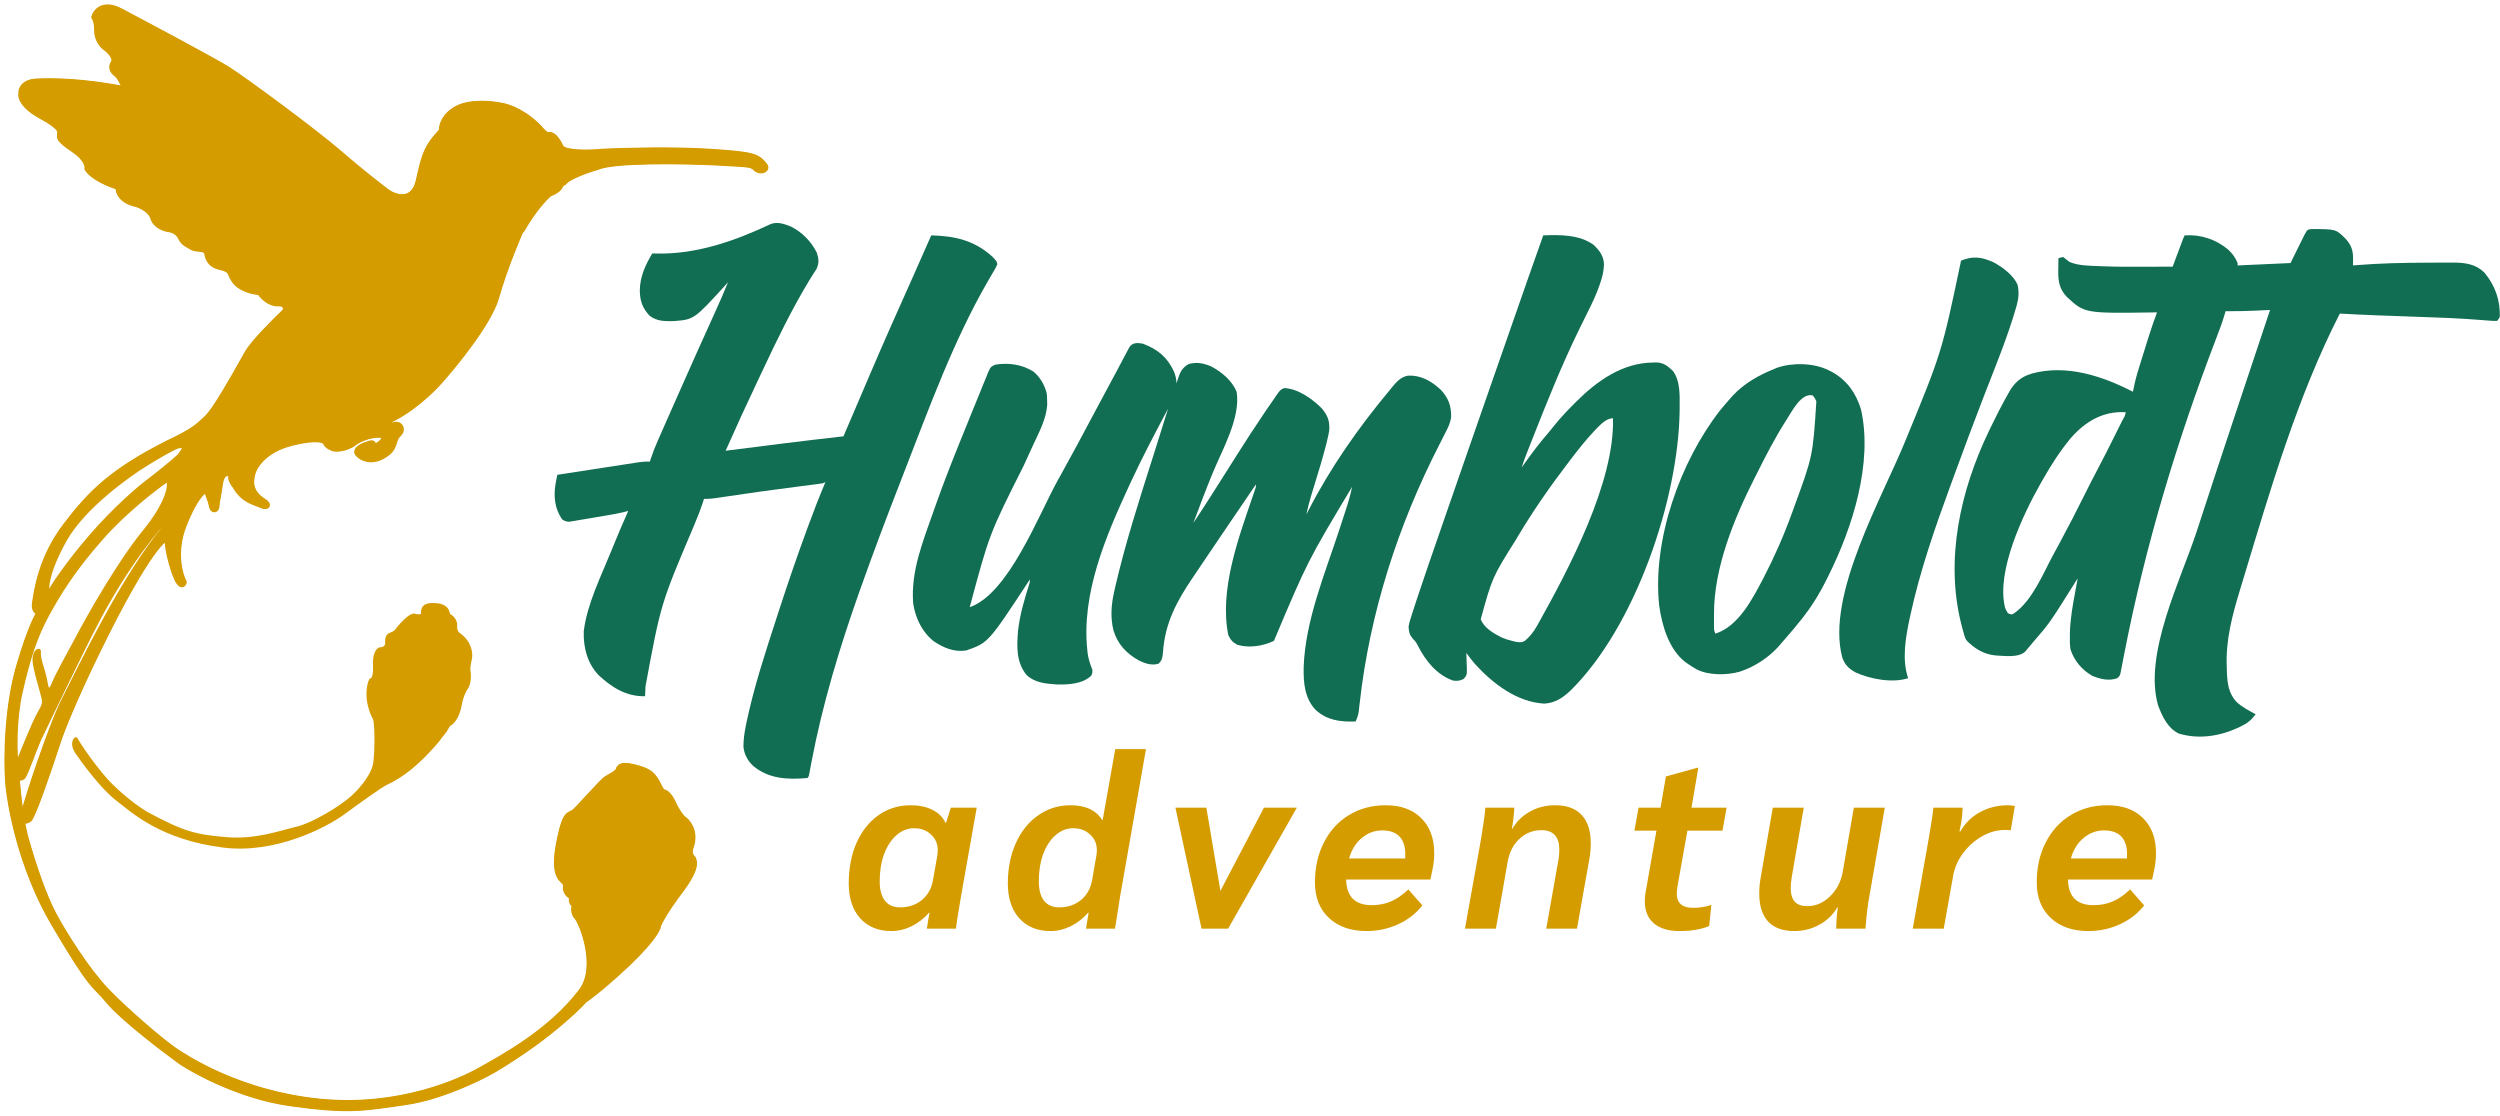 <svg width="372" height="166" viewBox="0 0 372 166" fill="none" xmlns="http://www.w3.org/2000/svg">
<path d="M132.628 138.541C130.684 138.541 129.136 137.905 127.984 136.633C126.856 135.361 126.292 133.633 126.292 131.449C126.292 129.193 126.676 127.189 127.444 125.437C128.236 123.661 129.328 122.281 130.72 121.297C132.112 120.313 133.708 119.821 135.508 119.821C136.756 119.821 137.836 120.049 138.748 120.505C139.66 120.961 140.308 121.609 140.692 122.449H140.764L141.484 120.181H145.336L142.996 133.393C142.564 135.913 142.312 137.509 142.24 138.181H137.92C138.064 137.197 138.196 136.405 138.316 135.805H138.244C137.524 136.645 136.66 137.317 135.652 137.821C134.668 138.301 133.66 138.541 132.628 138.541ZM133.924 135.013C135.196 135.013 136.276 134.653 137.164 133.933C138.052 133.189 138.604 132.217 138.82 131.017L139.468 127.309C139.516 126.973 139.54 126.709 139.54 126.517C139.54 125.557 139.204 124.777 138.532 124.177C137.884 123.553 137.044 123.241 136.012 123.241C135.052 123.241 134.176 123.589 133.384 124.285C132.616 124.957 132.004 125.893 131.548 127.093C131.116 128.293 130.9 129.637 130.9 131.125C130.9 132.373 131.152 133.333 131.656 134.005C132.184 134.677 132.94 135.013 133.924 135.013ZM156.302 138.541C154.358 138.541 152.81 137.905 151.658 136.633C150.53 135.361 149.966 133.633 149.966 131.449C149.966 129.217 150.362 127.225 151.154 125.473C151.946 123.697 153.05 122.317 154.466 121.333C155.882 120.325 157.49 119.821 159.29 119.821C161.522 119.821 163.094 120.553 164.006 122.017H164.078L165.95 111.469H170.522L166.67 133.393L166.274 135.913C166.058 137.257 165.938 138.013 165.914 138.181H161.594C161.738 137.245 161.87 136.453 161.99 135.805H161.918C161.198 136.645 160.334 137.317 159.326 137.821C158.342 138.301 157.334 138.541 156.302 138.541ZM157.598 135.013C158.87 135.013 159.95 134.653 160.838 133.933C161.726 133.189 162.278 132.217 162.494 131.017L163.142 127.309C163.19 126.973 163.214 126.709 163.214 126.517C163.214 125.557 162.878 124.777 162.206 124.177C161.558 123.553 160.718 123.241 159.686 123.241C158.726 123.241 157.85 123.589 157.058 124.285C156.29 124.957 155.678 125.893 155.222 127.093C154.79 128.293 154.574 129.637 154.574 131.125C154.574 132.373 154.826 133.333 155.33 134.005C155.858 134.677 156.614 135.013 157.598 135.013ZM192.972 120.181L182.748 138.181H178.788L174.9 120.181H179.508L181.596 132.565L188.076 120.181H192.972ZM206.177 119.821C208.433 119.821 210.197 120.457 211.469 121.729C212.765 123.001 213.413 124.741 213.413 126.949C213.413 127.741 213.329 128.545 213.161 129.361L212.837 130.873H200.309C200.333 132.121 200.657 133.069 201.281 133.717C201.929 134.365 202.865 134.689 204.089 134.689C205.145 134.689 206.093 134.509 206.933 134.149C207.797 133.789 208.673 133.189 209.561 132.349L211.649 134.725C210.737 135.901 209.537 136.837 208.049 137.533C206.561 138.205 205.001 138.541 203.369 138.541C201.017 138.541 199.145 137.893 197.753 136.597C196.361 135.301 195.665 133.537 195.665 131.305C195.665 129.073 196.109 127.093 196.997 125.365C197.885 123.613 199.121 122.257 200.705 121.297C202.313 120.313 204.137 119.821 206.177 119.821ZM209.093 127.525C209.165 126.229 208.913 125.245 208.337 124.573C207.761 123.901 206.873 123.565 205.673 123.565C204.545 123.565 203.537 123.937 202.649 124.681C201.761 125.401 201.125 126.421 200.741 127.741H209.093V127.525ZM220.361 124.933L220.505 124.033C220.817 122.137 220.985 120.853 221.009 120.181H225.329C225.281 121.213 225.161 122.257 224.969 123.313H225.041C225.689 122.209 226.565 121.357 227.669 120.757C228.773 120.133 230.021 119.821 231.413 119.821C233.165 119.821 234.485 120.313 235.373 121.297C236.261 122.257 236.705 123.661 236.705 125.509C236.705 126.349 236.621 127.201 236.453 128.065L234.653 138.181H230.081L231.881 128.029C231.977 127.525 232.025 126.997 232.025 126.445C232.025 124.501 231.137 123.529 229.361 123.529C228.089 123.529 226.985 123.973 226.049 124.861C225.137 125.725 224.561 126.889 224.321 128.353L222.593 138.181H217.985L220.361 124.933ZM249.898 138.541C248.266 138.541 246.994 138.157 246.082 137.389C245.194 136.621 244.75 135.529 244.75 134.113C244.75 133.705 244.786 133.273 244.858 132.817L246.478 123.601H243.202L243.814 120.181H247.09L247.882 115.537L252.562 114.241H252.706L251.698 120.181H256.918L256.306 123.601H251.086L249.574 132.097C249.526 132.529 249.502 132.817 249.502 132.961C249.502 134.377 250.318 135.085 251.95 135.085C252.886 135.085 253.786 134.941 254.65 134.653L254.326 137.785C253.174 138.289 251.698 138.541 249.898 138.541ZM266.995 138.541C265.291 138.541 263.995 138.073 263.107 137.137C262.219 136.177 261.775 134.773 261.775 132.925C261.775 132.085 261.859 131.233 262.027 130.369L263.791 120.181H268.399L266.635 130.369C266.515 131.089 266.455 131.665 266.455 132.097C266.455 133.033 266.659 133.729 267.067 134.185C267.475 134.617 268.099 134.833 268.939 134.833C270.187 134.833 271.303 134.353 272.287 133.393C273.295 132.433 273.931 131.221 274.195 129.757L275.851 120.181H280.459L278.119 133.609C277.927 134.569 277.747 136.093 277.579 138.181H273.223C273.247 137.029 273.331 135.973 273.475 135.013H273.403C272.755 136.117 271.855 136.981 270.703 137.605C269.575 138.229 268.339 138.541 266.995 138.541ZM287.031 124.573C287.391 122.485 287.607 121.021 287.679 120.181H292.035C292.011 121.261 291.879 122.317 291.639 123.349L291.567 123.709H291.711C292.383 122.509 293.343 121.561 294.591 120.865C295.863 120.169 297.255 119.821 298.767 119.821C299.055 119.821 299.403 119.857 299.811 119.929L299.199 123.565C299.103 123.517 298.815 123.493 298.335 123.493C297.183 123.493 296.055 123.805 294.951 124.429C293.847 125.053 292.899 125.893 292.107 126.949C291.339 127.981 290.847 129.097 290.631 130.297L289.227 138.181H284.619L287.031 124.573ZM313.579 119.821C315.835 119.821 317.599 120.457 318.871 121.729C320.167 123.001 320.815 124.741 320.815 126.949C320.815 127.741 320.731 128.545 320.563 129.361L320.239 130.873H307.711C307.735 132.121 308.059 133.069 308.683 133.717C309.331 134.365 310.267 134.689 311.491 134.689C312.547 134.689 313.495 134.509 314.335 134.149C315.199 133.789 316.075 133.189 316.963 132.349L319.051 134.725C318.139 135.901 316.939 136.837 315.451 137.533C313.963 138.205 312.403 138.541 310.771 138.541C308.419 138.541 306.547 137.893 305.155 136.597C303.763 135.301 303.067 133.537 303.067 131.305C303.067 129.073 303.511 127.093 304.399 125.365C305.287 123.613 306.523 122.257 308.107 121.297C309.715 120.313 311.539 119.821 313.579 119.821ZM316.495 127.525C316.567 126.229 316.315 125.245 315.739 124.573C315.163 123.901 314.275 123.565 313.075 123.565C311.947 123.565 310.939 123.937 310.051 124.681C309.163 125.401 308.527 126.421 308.143 127.741H316.495V127.525Z" fill="#D59C00"/>
<path d="M96.018 117.708C95.927 116.996 96.207 116.955 96.358 117.023C96.699 117.023 98.232 117.64 98.799 118.393C99.367 119.146 98.459 120.311 98.97 120.516C99.481 120.722 99.878 119.968 99.992 120.585C100.105 121.201 99.027 121.68 98.459 121.886C97.891 122.091 97.664 122.091 97.21 121.27C96.756 120.448 97.664 120.722 97.778 119.968C97.891 119.215 97.21 119.831 96.529 119.489C95.847 119.146 96.131 118.599 96.018 117.708Z" fill="#D59C00"/>
<path d="M60.08 46.473C59.832 44.804 60.223 42.728 60.428 42.193C60.716 41.444 60.739 43.049 60.777 43.959C60.816 44.868 61.087 45.884 60.971 47.115C60.855 48.345 60.971 49.843 60.971 50.645C60.971 51.447 60.7 53.052 60.428 52.999C60.157 52.945 60.428 51.608 60.428 50.645C60.428 49.682 60.39 48.559 60.08 46.473Z" fill="#D59C00"/>
<path d="M11.488 112.001C10.721 110.889 11.027 110.183 11.275 109.969C12.81 112.536 14.899 115.103 15.752 116.066C16.711 117.153 19.162 119.435 21.667 120.986C27.369 124.088 29.234 124.462 33.657 124.836C38.08 125.211 41.651 123.874 44.156 123.285C46.66 122.697 50.817 120.13 52.469 118.633C54.121 117.135 55.506 115.156 55.773 113.766C56.039 112.376 56.093 107.937 55.773 106.974C54.366 104.279 54.796 102 55.187 101.198C55.418 101.216 55.858 100.813 55.773 99.059C55.688 97.305 56.235 96.688 56.519 96.599C56.91 96.599 57.67 96.396 57.585 95.583C57.499 94.77 57.904 94.46 58.118 94.406C58.278 94.353 58.661 94.192 58.917 93.978C60.367 92.053 61.297 91.572 61.581 91.572C62.026 91.697 62.914 91.818 62.914 91.304C62.914 90.662 62.914 89.86 64.885 90.021C66.857 90.181 66.537 91.411 66.804 91.572C67.614 91.999 67.781 92.748 67.763 93.069C67.71 93.354 67.731 94.021 68.243 94.406C69.991 95.604 70.108 97.33 69.948 98.043C69.841 98.453 69.65 99.391 69.735 99.861C69.948 101.187 69.575 102.089 69.362 102.375C69.149 102.66 68.669 103.541 68.456 104.781C68.115 106.835 67.177 107.669 66.751 107.83C65.951 109.327 65.791 109.167 65.152 110.129C61.262 114.782 58.437 116.066 57.425 116.547C56.615 116.932 52.824 119.667 51.03 120.986C48.241 123 40.788 126.794 33.284 125.853C23.905 124.676 19.695 120.611 17.457 118.9C15.219 117.189 12.448 113.392 11.488 112.001Z" fill="#D59C00" stroke="#D59C00" stroke-width="0.548" stroke-linejoin="round"/>
<path d="M50.107 46.52C49.797 46.989 50.236 47.028 50.494 46.989C51.706 46.813 52.918 45.876 53.693 45.173C54.469 44.471 54.954 43.065 55.438 41.718C55.923 40.371 56.214 38.79 56.311 37.736C56.408 36.682 57.426 35.804 56.795 36.038C56.165 36.272 54.905 37.736 54.033 38.966C53.16 40.196 52.918 42.011 52.676 42.714C52.433 43.416 51.706 44.529 51.318 45.115C50.931 45.7 50.494 45.934 50.107 46.52Z" fill="#D59C00"/>
<path fill-rule="evenodd" clip-rule="evenodd" d="M18 1.585C22.436 3.929 31.812 8.931 33.83 10.186C36.352 11.755 47.03 19.653 50.572 22.737C53.405 25.203 56.51 27.623 57.709 28.525C58.907 29.336 61.487 30.137 62.216 26.848C63.129 22.737 63.451 21.817 65.651 19.437C65.597 18.733 66.005 17.067 68.065 16.029C70.126 14.99 73.36 15.344 74.719 15.65C75.775 15.812 78.454 16.797 80.729 19.437C81.244 19.999 81.588 20.032 81.695 19.978C82.017 19.924 82.801 20.194 83.359 21.709C83.831 22.791 87.812 22.665 89.744 22.466C92.767 22.322 100.144 22.12 105.467 22.466C112.121 22.899 112.711 23.115 113.892 24.63C114.375 25.225 113.14 25.982 112.228 24.954C112.152 24.913 112.097 24.876 112.046 24.842C111.705 24.613 111.599 24.541 106.969 24.305C101.657 24.035 91.3 23.873 88.886 24.954C86.256 25.712 84.378 26.686 84.11 27.064C83.895 27.367 83.52 27.407 83.359 27.389C83.341 27.587 82.983 28.135 81.695 28.741C80.729 29.228 77.724 33.934 77.456 34.584C77.432 34.642 77.393 34.733 77.343 34.853C76.834 36.056 75.085 40.189 73.914 44.321C72.884 47.956 67.833 54.203 65.436 56.871C64.202 58.278 60.864 61.448 57.387 62.876C57.53 63.056 57.988 63.363 58.675 63.146C59.533 62.876 60.231 63.904 59.319 64.715C58.982 65.015 58.872 65.381 58.751 65.783C58.544 66.471 58.306 67.264 56.85 68.015C55.004 68.967 53.648 68.123 53.201 67.582C52.915 67.294 52.847 66.565 54.865 65.959C55.115 65.851 55.616 65.743 55.616 66.176C55.616 66.717 57.28 65.635 57.065 65.04C56.85 64.445 54.114 64.931 52.772 65.959C51.431 66.987 49.606 66.987 49.392 66.717C48.748 66.5 48.479 66.122 48.426 65.959C48.354 65.581 47.277 65.051 43.542 65.959C38.874 67.095 37.747 69.963 37.64 70.558C37.631 70.606 37.619 70.663 37.605 70.727C37.448 71.457 37.08 73.164 39.25 74.507C40.269 75.102 39.786 75.697 38.874 75.264C38.701 75.182 38.494 75.105 38.266 75.021C37.292 74.66 35.913 74.15 34.957 72.397C34.796 72.234 34.206 71.423 34.313 70.99C34.42 70.558 33.132 69.746 32.81 72.126C32.645 73.349 32.522 73.958 32.441 74.357C32.365 74.734 32.327 74.922 32.327 75.264C32.327 75.967 31.576 76.238 31.415 75.264C31.334 74.772 31.184 74.391 31.056 74.064C30.93 73.744 30.825 73.476 30.825 73.208C30.825 72.667 29.376 73.262 27.444 78.131C25.899 82.026 26.8 85.416 27.444 86.624C27.373 86.949 27.09 87.403 26.532 86.624C25.834 85.65 24.761 81.647 24.869 80.511C24.976 79.375 22.024 81.701 14.727 96.632C11.035 104.162 9.182 108.93 8.717 110.372C7.5 114.123 4.928 121.7 4.37 122.003C3.673 122.382 3.243 122.436 3.458 121.083C3.673 119.731 7.536 107.938 9.575 103.989C9.855 103.446 10.223 102.712 10.664 101.829C13.436 96.285 19.131 84.895 24.547 78.456C24.708 78.077 24.933 77.363 24.547 77.536C24.064 77.752 18.751 83.919 14.029 93.17C12.205 96.632 6.302 108.912 5.819 109.94C5.635 110.332 5.302 111.196 4.94 112.137C4.354 113.661 3.69 115.385 3.458 115.62C3.188 115.892 2.75 115.884 2.567 115.677C2.589 115.879 2.615 116.161 2.647 116.505C2.82 118.367 3.164 122.055 3.941 124.816C5.068 128.819 6.624 133.363 8.073 136.068C9.522 138.773 12.902 144.236 15.907 147.374C18.912 150.512 24.332 155.11 26.049 156.246L26.071 156.26C27.832 157.426 35.704 162.634 47.567 163.819C59.48 165.009 68.656 160.736 71.5 159.113C71.72 158.987 71.969 158.847 72.241 158.694C75.484 156.872 82.16 153.121 86.417 147.482C89.154 143.912 86.525 137.312 85.773 136.501C85.172 135.852 85.308 134.968 85.451 134.607C85.237 134.589 84.85 134.337 85.022 133.471C84.664 133.327 83.981 132.8 84.11 131.848C84.153 131.534 83.985 131.37 83.755 131.146C83.116 130.523 81.995 129.429 83.573 123.301C84.091 121.414 84.491 121.226 84.948 121.01C85.106 120.936 85.272 120.858 85.451 120.705C85.741 120.458 86.503 119.632 87.34 118.724C88.52 117.446 89.851 116.003 90.227 115.782C90.347 115.711 90.476 115.639 90.608 115.565C91.185 115.242 91.813 114.89 91.944 114.538C92.105 114.105 92.32 113.564 94.305 114.051C96.291 114.538 96.881 114.97 97.472 115.782C97.719 116.122 97.919 116.519 98.096 116.869C98.341 117.355 98.541 117.752 98.759 117.783C99.135 117.838 99.725 118.324 100.262 119.515C100.798 120.705 101.55 121.678 101.764 121.787C101.979 121.895 103.803 123.409 102.891 126.006C102.532 126.931 102.914 127.377 103.134 127.634C103.21 127.723 103.267 127.79 103.267 127.845C103.267 127.871 103.278 127.905 103.293 127.953C103.408 128.305 103.748 129.355 101.335 132.552C99.146 135.451 98.205 137.222 98.008 137.745C98.044 138.268 96.849 140.45 91.783 144.994C89.337 147.201 87.544 148.546 86.954 148.943C86.543 149.448 84.936 151.085 81.802 153.595C78.669 156.105 74.916 158.464 73.431 159.329C71.196 160.609 65.457 163.354 60.392 164.09C59.992 164.148 59.608 164.204 59.239 164.258C53.762 165.064 51.358 165.418 43.113 164.252C36.073 163.257 29.376 159.726 26.908 158.085C24.153 156.083 18.15 151.485 16.175 149.105C15.572 148.378 15.13 147.919 14.717 147.492C13.441 146.169 12.454 145.147 7.912 137.42C3.104 129.241 1.365 119.911 1.097 116.269C0.864 113.041 0.904 104.973 2.921 98.525C4.381 93.635 5.461 91.547 5.819 91.114C5.497 91.15 4.907 90.898 5.121 89.599C5.137 89.503 5.154 89.395 5.173 89.277C5.471 87.393 6.203 82.762 9.736 78.131C13.492 73.208 16.712 70.017 25.083 65.797C26.21 65.292 28.721 64.034 29.752 63.038C29.926 62.87 30.078 62.737 30.226 62.609C31.168 61.79 31.894 61.159 36.674 52.598C37.404 51.169 40.734 47.819 42.308 46.322C42.523 45.944 42.63 45.197 41.342 45.241C40.054 45.284 38.981 44.141 38.606 43.564C37.622 43.51 35.45 43.023 34.635 41.508C34.491 41.291 34.413 41.097 34.342 40.922C34.149 40.444 34.014 40.108 32.757 39.831C31.04 39.452 30.825 38.262 30.718 37.613C30.655 37.232 30.094 37.168 29.532 37.103C29.136 37.058 28.739 37.012 28.517 36.856C28.38 36.759 28.232 36.679 28.079 36.598C27.637 36.361 27.159 36.105 26.8 35.341C26.414 34.519 25.53 34.241 25.137 34.205C24.475 34.115 23.066 33.642 22.722 32.474C22.379 31.305 20.862 30.617 20.146 30.418C19.288 30.274 17.56 29.564 17.517 27.876C16.337 27.533 13.761 26.502 12.902 25.117C13.009 24.702 12.752 23.559 10.863 22.304C8.749 20.899 8.786 20.492 8.817 20.15C8.82 20.11 8.824 20.071 8.824 20.032C8.824 19.987 8.832 19.94 8.841 19.89C8.908 19.518 9.011 18.947 6.034 17.327C3.329 15.856 2.939 14.442 3.082 13.919C3.011 13.324 3.394 12.112 5.497 12.026C8.126 11.917 12.366 11.972 18.537 13.162C18.304 12.621 17.753 11.474 17.41 11.214C16.98 10.89 16.229 10.24 16.819 9.321C17.292 8.585 16.122 7.5 15.478 7.049C15.102 6.742 14.351 5.815 14.351 4.56C14.351 3.305 14.065 2.703 13.922 2.559C14.172 1.646 15.338 0.173 18 1.585ZM9.736 80.241C7.032 85.001 6.856 87.706 7.107 88.463C7.769 87.273 9.983 83.865 13.546 79.754C17.109 75.643 20.647 72.631 21.971 71.639C23.151 70.738 25.749 68.697 26.693 67.745C27.873 66.284 27.23 66.338 26.532 66.446C25.974 66.533 23.259 68.141 21.971 68.935C19.02 70.72 12.441 75.48 9.736 80.241ZM24.976 71.369C25.351 72.054 25.169 74.572 21.434 79.159C17.699 83.746 13.188 91.709 11.4 95.117C10.398 96.938 8.309 100.808 7.965 101.717C7.536 102.853 7.053 103.069 6.839 101.717C6.667 100.635 6.266 99.319 6.087 98.796C5.962 98.381 5.733 97.443 5.819 97.01C5.926 96.47 4.853 97.01 5.175 98.796C5.411 100.105 5.676 101.035 5.949 101.993C6.048 102.342 6.148 102.694 6.248 103.069C6.269 103.147 6.289 103.22 6.308 103.291C6.633 104.492 6.681 104.67 5.819 106.153C5.089 107.408 3.297 111.833 2.492 113.889C2.295 112.031 2.138 107.267 3.082 103.069C4.263 97.822 5.39 94.522 7.053 91.493C8.717 88.463 10.756 85.001 15.156 80.024C18.676 76.043 23.169 72.595 24.976 71.369Z" fill="#D59C00"/>
<path d="M2.567 115.677C2.75 115.884 3.188 115.892 3.458 115.62C3.69 115.385 4.354 113.661 4.94 112.137C5.302 111.196 5.635 110.332 5.819 109.94C6.302 108.912 12.205 96.632 14.029 93.17C18.751 83.919 24.064 77.752 24.547 77.536C24.933 77.363 24.708 78.077 24.547 78.456C19.131 84.895 13.436 96.285 10.664 101.829C10.223 102.712 9.855 103.446 9.575 103.989C7.536 107.938 3.673 119.731 3.458 121.083C3.243 122.436 3.673 122.382 4.37 122.003C4.928 121.7 7.5 114.123 8.717 110.372C9.182 108.93 11.035 104.162 14.727 96.632C22.024 81.701 24.976 79.375 24.869 80.511C24.761 81.647 25.834 85.65 26.532 86.624C27.09 87.403 27.373 86.949 27.444 86.624C26.8 85.416 25.899 82.026 27.444 78.131C29.376 73.262 30.825 72.667 30.825 73.208C30.825 73.476 30.93 73.744 31.056 74.064C31.184 74.391 31.334 74.772 31.415 75.264C31.576 76.238 32.327 75.967 32.327 75.264C32.327 74.922 32.365 74.734 32.441 74.357C32.522 73.958 32.645 73.349 32.81 72.126C33.132 69.746 34.42 70.558 34.313 70.99C34.206 71.423 34.796 72.234 34.957 72.397C35.913 74.15 37.292 74.66 38.266 75.021C38.494 75.105 38.701 75.182 38.874 75.264C39.786 75.697 40.269 75.102 39.25 74.507C37.08 73.164 37.448 71.457 37.605 70.727C37.619 70.663 37.631 70.606 37.64 70.558C37.747 69.963 38.874 67.095 43.542 65.959C47.277 65.051 48.354 65.581 48.426 65.959C48.479 66.122 48.748 66.5 49.392 66.717C49.606 66.987 51.431 66.987 52.772 65.959C54.114 64.931 56.85 64.445 57.065 65.04C57.28 65.635 55.616 66.717 55.616 66.176C55.616 65.743 55.115 65.851 54.865 65.959C52.847 66.565 52.915 67.294 53.201 67.582C53.648 68.123 55.004 68.967 56.85 68.015C58.306 67.264 58.544 66.471 58.751 65.783C58.872 65.381 58.982 65.015 59.319 64.715C60.231 63.904 59.533 62.876 58.675 63.146C57.988 63.363 57.53 63.056 57.387 62.876C60.864 61.448 64.202 58.278 65.436 56.871C67.833 54.203 72.884 47.956 73.914 44.321C75.085 40.189 76.834 36.056 77.343 34.853C77.393 34.733 77.432 34.642 77.456 34.584C77.724 33.934 80.729 29.228 81.695 28.741C82.983 28.135 83.341 27.587 83.359 27.389C83.52 27.407 83.895 27.367 84.11 27.064C84.378 26.686 86.256 25.712 88.886 24.954C91.3 23.873 101.657 24.035 106.969 24.305C111.599 24.541 111.705 24.613 112.046 24.842C112.097 24.876 112.152 24.913 112.228 24.954C113.14 25.982 114.375 25.225 113.892 24.63C112.711 23.115 112.121 22.899 105.467 22.466C100.144 22.12 92.767 22.322 89.744 22.466C87.812 22.665 83.831 22.791 83.359 21.709C82.801 20.194 82.017 19.924 81.695 19.978C81.588 20.032 81.244 19.999 80.729 19.437C78.454 16.797 75.775 15.812 74.719 15.65C73.36 15.344 70.126 14.99 68.065 16.029C66.005 17.067 65.597 18.733 65.651 19.437C63.451 21.817 63.129 22.737 62.216 26.848C61.487 30.137 58.907 29.336 57.709 28.525C56.51 27.623 53.405 25.203 50.572 22.737C47.03 19.653 36.352 11.755 33.83 10.186C31.812 8.931 22.436 3.929 18 1.585C15.338 0.173 14.172 1.646 13.922 2.559C14.065 2.703 14.351 3.305 14.351 4.56C14.351 5.815 15.102 6.742 15.478 7.049C16.122 7.5 17.292 8.585 16.819 9.321C16.229 10.24 16.98 10.89 17.41 11.214C17.753 11.474 18.304 12.621 18.537 13.162C12.366 11.972 8.126 11.917 5.497 12.026C3.394 12.112 3.011 13.324 3.082 13.919C2.939 14.442 3.329 15.856 6.034 17.327C9.011 18.947 8.908 19.518 8.841 19.89C8.832 19.94 8.824 19.987 8.824 20.032C8.824 20.071 8.82 20.11 8.817 20.15C8.786 20.492 8.749 20.899 10.863 22.304C12.752 23.559 13.009 24.702 12.902 25.117C13.761 26.502 16.337 27.533 17.517 27.876C17.56 29.564 19.288 30.274 20.146 30.418C20.862 30.617 22.379 31.305 22.722 32.474C23.066 33.642 24.475 34.115 25.137 34.205C25.53 34.241 26.414 34.519 26.8 35.341C27.159 36.105 27.637 36.361 28.079 36.598C28.232 36.679 28.38 36.759 28.517 36.856C28.739 37.012 29.136 37.058 29.532 37.103C30.094 37.168 30.655 37.232 30.718 37.613C30.825 38.262 31.04 39.452 32.757 39.831C34.014 40.108 34.149 40.444 34.342 40.922C34.413 41.097 34.491 41.291 34.635 41.508C35.45 43.023 37.622 43.51 38.606 43.564C38.981 44.141 40.054 45.284 41.342 45.241C42.63 45.197 42.523 45.944 42.308 46.322C40.734 47.819 37.404 51.169 36.674 52.598C31.894 61.159 31.168 61.79 30.226 62.609C30.078 62.737 29.926 62.87 29.752 63.038C28.721 64.034 26.21 65.292 25.083 65.797C16.712 70.017 13.492 73.208 9.736 78.131C6.203 82.762 5.471 87.393 5.173 89.277C5.154 89.395 5.137 89.503 5.121 89.599C4.907 90.898 5.497 91.15 5.819 91.114C5.461 91.547 4.381 93.635 2.921 98.525C0.904 104.973 0.864 113.041 1.097 116.269C1.365 119.911 3.104 129.241 7.912 137.42C12.454 145.147 13.441 146.169 14.717 147.492C15.13 147.919 15.572 148.378 16.175 149.105C18.15 151.485 24.153 156.083 26.908 158.085C29.376 159.726 36.073 163.257 43.113 164.252C51.358 165.418 53.762 165.064 59.239 164.258C59.608 164.204 59.992 164.148 60.392 164.09C65.457 163.354 71.196 160.609 73.431 159.329C74.916 158.464 78.669 156.105 81.802 153.595C84.936 151.085 86.543 149.448 86.954 148.943C87.544 148.546 89.337 147.201 91.783 144.994C96.849 140.45 98.044 138.268 98.008 137.745C98.205 137.222 99.146 135.451 101.335 132.552C103.748 129.355 103.408 128.305 103.293 127.953C103.278 127.905 103.267 127.871 103.267 127.845C103.267 127.79 103.21 127.723 103.134 127.634C102.914 127.377 102.532 126.931 102.891 126.006C103.803 123.409 101.979 121.895 101.764 121.787C101.55 121.678 100.798 120.705 100.262 119.515C99.725 118.324 99.135 117.838 98.759 117.783C98.541 117.752 98.341 117.355 98.096 116.869C97.919 116.519 97.719 116.122 97.472 115.782C96.881 114.97 96.291 114.538 94.305 114.051C92.32 113.564 92.105 114.105 91.944 114.538C91.813 114.89 91.185 115.242 90.608 115.565C90.476 115.639 90.347 115.711 90.227 115.782C89.851 116.003 88.52 117.446 87.34 118.724C86.503 119.632 85.741 120.458 85.451 120.705C85.272 120.858 85.106 120.936 84.948 121.01C84.491 121.226 84.091 121.414 83.573 123.301C81.995 129.429 83.116 130.523 83.755 131.146C83.985 131.37 84.153 131.534 84.11 131.848C83.981 132.8 84.664 133.327 85.022 133.471C84.85 134.337 85.237 134.589 85.451 134.607C85.308 134.968 85.172 135.852 85.773 136.501C86.525 137.312 89.154 143.912 86.417 147.482C82.16 153.121 75.484 156.872 72.241 158.694C71.969 158.847 71.72 158.987 71.5 159.113C68.656 160.736 59.48 165.009 47.567 163.819C35.704 162.634 27.832 157.426 26.071 156.26L26.049 156.246C24.332 155.11 18.912 150.512 15.907 147.374C12.902 144.236 9.522 138.773 8.073 136.068C6.624 133.363 5.068 128.819 3.941 124.816C3.164 122.055 2.82 118.367 2.647 116.505C2.615 116.161 2.589 115.879 2.567 115.677ZM2.567 115.677C2.495 115.597 2.462 115.486 2.492 115.349C2.512 115.26 2.535 115.387 2.567 115.677ZM7.107 88.463C6.856 87.706 7.032 85.001 9.736 80.241C12.441 75.48 19.02 70.72 21.971 68.935C23.259 68.141 25.974 66.533 26.532 66.446C27.23 66.338 27.873 66.284 26.693 67.745C25.749 68.697 23.151 70.738 21.971 71.639C20.647 72.631 17.109 75.643 13.546 79.754C9.983 83.865 7.769 87.273 7.107 88.463ZM21.434 79.159C25.169 74.572 25.351 72.054 24.976 71.369C23.169 72.595 18.676 76.043 15.156 80.024C10.756 85.001 8.717 88.463 7.053 91.493C5.39 94.522 4.263 97.822 3.082 103.069C2.138 107.267 2.295 112.031 2.492 113.889C3.297 111.833 5.089 107.408 5.819 106.153C6.681 104.67 6.633 104.492 6.308 103.291C6.289 103.22 6.269 103.147 6.248 103.069C6.148 102.694 6.048 102.342 5.949 101.993C5.676 101.035 5.411 100.105 5.175 98.796C4.853 97.01 5.926 96.47 5.819 97.01C5.733 97.443 5.962 98.381 6.087 98.796C6.266 99.319 6.667 100.635 6.839 101.717C7.053 103.069 7.536 102.853 7.965 101.717C8.309 100.808 10.398 96.938 11.4 95.117C13.188 91.709 17.699 83.746 21.434 79.159Z" stroke="#D59C00" stroke-width="0.548" stroke-linejoin="round"/>
<path d="M71.324 19.666C68.276 19.947 67.172 19.549 67 19.316C67.24 18.597 67.988 17.07 69.059 16.709C74.577 14.744 79.01 17.327 80.537 18.864C80.898 19.349 81.742 20.318 82.236 20.318C83.574 20.318 83.883 21.973 83.986 22.223C84.089 22.474 83.626 23.777 82.545 23.978C81.464 24.178 80.537 22.975 80.28 22.524C80.074 22.163 77.998 20.97 76.986 20.418C76.368 20.051 74.371 19.386 71.324 19.666Z" fill="#D59C00"/>
<path d="M75.545 36.389C74.799 37.912 74.978 38.764 75.161 39C75.655 38.674 76.479 36.77 76.863 35.9C77.193 34.704 77.852 34.812 78.126 34.269C79.62 31.615 81.312 29.791 81.971 29.211C82.41 29.066 83.376 28.602 83.728 27.906C84.519 26.339 83.398 25.984 82.74 26.002C82.026 25.966 80.049 26.383 77.852 28.341C75.106 30.788 75.545 31.386 75.875 31.441C76.204 31.495 76.424 31.604 76.259 31.93C75.161 33.366 75.326 34.087 75.545 34.269C75.856 34.341 76.292 34.867 75.545 36.389Z" fill="#D59C00"/>
<path d="M73.614 31.194C72.502 31.545 73.151 32.402 73.614 32.786C73.757 32.918 73.995 33.134 74.095 33.225C74.149 33.299 74.149 33.478 73.721 33.61C73.186 33.775 73.186 34.653 73.133 34.818C73.079 34.983 73.186 37.234 73.347 37.783C73.475 38.222 73.881 37.947 73.881 38.222C73.881 38.387 73.668 39.21 73.668 39.869C73.668 40.528 73.721 40.803 74.416 40.967C75.111 41.132 74.951 40.638 74.897 40.308C74.844 39.979 74.951 38.222 75.058 38.002C75.165 37.783 75.378 36.3 75.378 35.751C75.378 35.202 75.485 34.324 75.646 33.61C76.287 31.853 75.913 31.267 75.646 31.194C75.432 31.048 74.726 30.843 73.614 31.194Z" fill="#D59C00"/>
<path d="M67.697 27.39C66.339 28.21 66 29.228 66 29.635C66.17 29.986 66.318 29.683 66.583 29.488C66.848 29.293 67.166 29.391 67.219 29.635C67.272 29.879 67.962 30.318 68.333 29.635C68.704 28.951 69.181 28.756 69.499 28.561C69.817 28.366 70.901 28.18 71.726 27.927C71.885 27.878 72.309 27.781 72.574 27.781C72.945 27.781 73.182 27.769 73.793 27.488C74.218 27.293 73.899 27.146 73.634 27.098C73.231 27.023 72.892 27 72.415 27C71.988 27 71.673 27.049 71.196 27.146C71.196 27.146 70.506 27.293 70.506 27.488C70.506 27.732 70.347 27.585 69.764 27.878C69.298 28.112 69.181 27.878 69.181 27.732C69.252 27.276 69.054 26.571 67.697 27.39Z" fill="#D59C00"/>
<path d="M62.449 93.833C61.989 93.833 61.97 94.174 62.018 94.344C62.209 94.854 62.784 94.811 62.879 94.811C62.975 94.811 63.645 94.897 63.693 95.279C63.741 95.662 63.549 95.832 64.076 95.96C64.602 96.087 66.421 95.875 66.66 95.832C66.9 95.79 66.948 95.407 66.996 95.024C67.043 94.641 66.708 94.684 65.99 95.067C65.272 95.449 64.746 95.194 64.602 95.067C64.459 94.939 64.459 93.961 64.602 93.706C64.746 93.451 64.602 93.195 64.411 93.068C64.219 92.94 64.076 92.983 63.837 93.281C63.597 93.578 64.028 93.961 63.98 94.131C63.932 94.301 63.789 94.386 63.454 94.301C63.119 94.216 63.023 93.833 62.449 93.833Z" fill="#D59C00"/>
<path d="M35.35 69.582C35.117 70.062 35.02 70.582 35 70.782C35 71.164 35.234 72.145 35.876 71.982C36.518 71.818 36.168 70.4 36.401 69.473C36.635 68.545 37.803 67.618 38.795 66.8C39.788 65.982 41.306 65.927 41.715 65.764C42.124 65.6 43.058 65.709 43.584 65.491C44.109 65.273 44.226 64.891 43.408 64.618C42.591 64.345 41.54 65 41.306 65.109C41.073 65.218 39.847 65.164 39.847 64.291C39.847 63.418 39.321 62.654 39.087 62.164C38.854 61.673 38.795 60.091 39.087 58.891C39.379 57.691 39.379 55.345 39.496 54.636C39.613 53.927 40.314 53 39.671 53C39.029 53 38.912 54.364 38.795 54.855C38.679 55.345 38.445 56.491 38.153 57.145C37.861 57.8 37.803 59.109 37.92 60.2C38.036 61.291 37.628 62.054 37.569 62.873C37.511 63.691 38.387 64.564 37.219 65.491C36.051 66.418 35.35 67.564 35.35 68.218C35.35 68.873 35.642 68.982 35.35 69.582Z" fill="#D59C00"/>
<path d="M63.051 29.689C62.742 32.622 63.913 40.441 64.537 43.984C65.198 44.249 65.914 41.22 65.473 38.563C65.033 35.906 65.033 32.718 65.088 31.602C65.143 30.486 65.803 27.988 67.841 27.085C69.47 26.362 69.841 26.607 69.823 26.819C69.694 27.156 69.701 27.744 70.758 27.404C72.08 26.979 72.465 27.085 73.016 27.085C73.566 27.085 75.658 27.51 77.2 27.085C80.107 26.362 80.944 25.544 80.999 25.225C81.017 24.977 80.845 24.311 80.008 23.631C78.962 22.78 78.796 23.152 78.026 22.462C76.099 20.708 72.41 20.974 71.309 21.08C70.208 21.186 68.666 21.718 66.85 23.152C65.033 24.587 63.436 26.022 63.051 29.689Z" fill="#D59C00"/>
<path d="M74.288 22.074C73.356 22.185 73.041 22.832 73 23.142C73 23.56 73 23.235 73.123 23.839C73.245 24.443 73.981 24.768 74.35 24.907C74.718 25.047 75.699 25 76.558 24.953C77.417 24.907 77.846 24.396 77.969 23.978C78.092 23.56 77.846 23.003 77.294 22.538C76.742 22.074 76.067 22.12 75.699 22.074C75.331 22.027 75.454 21.934 74.288 22.074Z" fill="#D59C00"/>
<path d="M75.5 23C75.053 23 74.983 23.333 75.003 23.5C75.003 23.667 75.103 24 75.5 24C75.897 24 75.997 23.667 75.997 23.5C76.017 23.333 75.947 23 75.5 23Z" fill="#D59C00"/>
<path d="M18 1.585C22.436 3.929 31.812 8.931 33.83 10.186C36.352 11.755 47.03 19.653 50.572 22.737C53.405 25.203 56.51 27.623 57.709 28.525C58.907 29.336 61.487 30.137 62.216 26.848C63.129 22.737 63.451 21.817 65.651 19.437C65.597 18.733 66.005 17.067 68.065 16.029C70.126 14.99 73.36 15.344 74.719 15.65C75.775 15.812 78.454 16.797 80.729 19.437C81.244 19.999 81.588 20.032 81.695 19.978C82.017 19.924 82.801 20.194 83.359 21.709C83.831 22.791 87.812 22.665 89.744 22.466C92.767 22.322 100.144 22.12 105.467 22.466C112.121 22.899 112.711 23.115 113.892 24.63C114.375 25.225 113.14 25.982 112.228 24.954C111.638 24.63 112.282 24.576 106.969 24.305C101.657 24.035 91.3 23.873 88.886 24.954C86.256 25.712 84.378 26.686 84.11 27.064C83.895 27.367 83.52 27.407 83.359 27.389C83.341 27.587 82.983 28.135 81.695 28.741C80.729 29.228 77.724 33.934 77.456 34.584C77.188 35.233 75.202 39.777 73.914 44.321C72.884 47.956 67.833 54.203 65.436 56.871C64.202 58.278 60.864 61.448 57.387 62.876C57.53 63.056 57.988 63.363 58.675 63.146C59.533 62.876 60.231 63.904 59.319 64.715C58.407 65.527 59.158 66.825 56.85 68.015C55.004 68.967 53.648 68.123 53.201 67.582C52.915 67.294 52.847 66.565 54.865 65.959C55.115 65.851 55.616 65.743 55.616 66.176C55.616 66.717 57.28 65.635 57.065 65.04C56.85 64.445 54.114 64.931 52.772 65.959C51.431 66.987 49.606 66.987 49.392 66.717C48.748 66.5 48.479 66.122 48.426 65.959C48.354 65.581 47.277 65.051 43.542 65.959C38.874 67.095 37.747 69.963 37.64 70.558C37.532 71.153 36.889 73.046 39.25 74.507C40.269 75.102 39.786 75.697 38.874 75.264C37.962 74.831 36.137 74.561 34.957 72.397C34.796 72.234 34.206 71.423 34.313 70.99C34.42 70.558 33.132 69.746 32.81 72.126C32.488 74.507 32.327 74.561 32.327 75.264C32.327 75.967 31.576 76.238 31.415 75.264C31.254 74.29 30.825 73.749 30.825 73.208C30.825 72.667 29.376 73.262 27.444 78.131C25.899 82.026 26.8 85.416 27.444 86.624C27.373 86.949 27.09 87.403 26.532 86.624C25.834 85.65 24.761 81.647 24.869 80.511C24.976 79.375 22.024 81.701 14.727 96.632C11.035 104.162 9.182 108.93 8.717 110.372C7.5 114.123 4.928 121.7 4.37 122.003C3.673 122.382 3.243 122.436 3.458 121.083C3.673 119.731 7.536 107.938 9.575 103.989C11.614 100.04 18.268 85.921 24.547 78.456C24.708 78.077 24.933 77.363 24.547 77.536C24.064 77.752 18.751 83.919 14.029 93.17C12.205 96.632 6.302 108.912 5.819 109.939C5.336 110.967 3.834 115.241 3.458 115.62C3.082 115.998 2.385 115.836 2.492 115.349C2.599 114.862 2.814 120.813 3.941 124.816C5.068 128.819 6.624 133.363 8.073 136.068C9.522 138.773 12.902 144.236 15.907 147.374C18.912 150.512 24.332 155.11 26.049 156.246C27.766 157.382 35.654 162.629 47.567 163.819C59.48 165.009 68.656 160.736 71.5 159.113C74.344 157.49 81.802 153.595 86.417 147.482C89.154 143.912 86.525 137.312 85.773 136.501C85.172 135.852 85.308 134.968 85.451 134.607C85.237 134.589 84.85 134.337 85.022 133.471C84.664 133.327 83.981 132.8 84.11 131.848C84.271 130.658 81.427 131.632 83.573 123.301C84.271 120.759 84.754 121.3 85.451 120.705C86.149 120.11 89.583 116.161 90.227 115.782C90.871 115.403 91.783 114.97 91.944 114.538C92.105 114.105 92.32 113.564 94.305 114.051C96.291 114.538 96.881 114.97 97.472 115.782C98.062 116.593 98.384 117.729 98.759 117.783C99.135 117.838 99.725 118.324 100.262 119.514C100.798 120.705 101.55 121.678 101.764 121.787C101.979 121.895 103.803 123.409 102.891 126.006C102.408 127.25 103.267 127.629 103.267 127.845C103.267 128.062 104.072 128.927 101.335 132.552C99.146 135.451 98.205 137.222 98.008 137.745C98.044 138.268 96.849 140.45 91.783 144.994C89.337 147.201 87.544 148.546 86.954 148.943C86.543 149.448 84.936 151.085 81.802 153.595C78.669 156.105 74.916 158.464 73.431 159.329C71.196 160.609 65.457 163.354 60.392 164.09C54.06 165.009 51.913 165.496 43.113 164.252C36.073 163.257 29.376 159.726 26.908 158.085C24.153 156.083 18.15 151.485 16.175 149.105C13.707 146.13 13.922 147.644 7.912 137.42C3.104 129.241 1.365 119.911 1.097 116.269C0.864 113.041 0.904 104.973 2.921 98.525C4.381 93.635 5.461 91.547 5.819 91.114C5.497 91.15 4.907 90.898 5.121 89.599C5.39 87.977 5.98 83.054 9.736 78.131C13.492 73.208 16.712 70.017 25.083 65.797C26.21 65.292 28.721 64.034 29.752 63.038C31.04 61.794 31.147 62.497 36.674 52.598C37.404 51.169 40.734 47.819 42.308 46.322C42.523 45.944 42.63 45.197 41.342 45.241C40.054 45.284 38.981 44.141 38.606 43.564C37.622 43.51 35.45 43.023 34.635 41.508C34.098 40.697 34.474 40.21 32.757 39.831C31.04 39.452 30.825 38.262 30.718 37.613C30.61 36.964 29.054 37.234 28.517 36.856C27.981 36.477 27.283 36.369 26.8 35.341C26.414 34.519 25.53 34.241 25.137 34.205C24.475 34.115 23.066 33.642 22.722 32.474C22.379 31.305 20.862 30.617 20.146 30.418C19.288 30.274 17.56 29.564 17.517 27.876C16.337 27.533 13.761 26.502 12.902 25.117C13.009 24.702 12.752 23.559 10.863 22.304C8.502 20.735 8.824 20.41 8.824 20.032C8.824 19.653 9.414 19.166 6.034 17.327C3.329 15.856 2.939 14.442 3.082 13.919C3.011 13.324 3.394 12.112 5.497 12.026C8.126 11.917 12.366 11.972 18.537 13.162C18.304 12.621 17.753 11.474 17.41 11.214C16.98 10.89 16.229 10.24 16.819 9.321C17.292 8.585 16.122 7.5 15.478 7.049C15.102 6.742 14.351 5.815 14.351 4.56C14.351 3.305 14.065 2.703 13.922 2.559C14.172 1.646 15.338 0.173 18 1.585Z" stroke="#D59C00" stroke-width="0.685" stroke-linejoin="round"/>
<path d="M65.962 33.67C65.802 34.955 66.029 35.311 66.163 35.329C65.842 35.758 65.962 37.4 66.062 38.167C66.196 39.684 66.303 42.953 65.661 43.896C64.858 45.073 64.357 47.75 64.306 48.607C64.256 49.464 63.855 50.856 61.748 53.854C59.641 56.852 57.383 58.03 55.426 58.94C53.47 59.85 52.366 59.422 52.266 59.85C52.165 60.279 52.717 60.225 53.018 60.6C53.379 61.157 53.169 61.581 53.018 61.724C52.5 62.206 51.413 63.288 51.212 63.759C50.961 64.348 50.71 65.633 51.864 65.954C53.018 66.275 54.072 64.829 54.272 64.401C54.473 63.973 54.774 63.812 55.426 63.759C55.948 63.716 56.681 63.241 56.982 63.009C57.233 63.027 57.754 62.988 57.834 62.688C57.935 62.313 60.142 61.189 61.246 60.493C62.35 59.797 63.504 58.619 65.862 55.888C68.22 53.158 68.32 51.016 68.32 50.695C68.32 50.374 68.671 50.374 68.822 50.16C68.972 49.946 70.076 45.234 70.076 43.146C70.076 41.058 70.026 39.987 70.929 39.505C71.832 39.023 71.832 38.381 71.983 38.06C72.133 37.739 71.732 34.366 71.682 32.599C71.631 30.832 72.484 30.189 72.835 30.029C73.187 29.868 74.441 28.851 73.839 28.423C72.795 27.866 72.066 27.977 71.832 28.102C71.732 28.209 71.431 28.423 71.029 28.423C70.227 28.508 69.792 28.744 69.675 28.851C69.29 29.137 68.4 29.922 67.919 30.778C67.437 31.635 67.15 31.457 67.066 31.26C67.066 31.046 66.966 30.65 66.564 30.778C66.163 30.907 66.129 31.51 66.163 31.796C66.163 31.885 66.123 32.385 65.962 33.67Z" fill="#D59C00"/>
<path d="M52.607 28.076C52.218 27.835 52.027 28.227 52 28.428C52 28.98 52.324 28.93 52.202 29.231C51.959 29.884 52.364 29.934 52.607 30.085C52.85 30.235 52.971 30.688 53.336 31.391C53.7 32.094 54.347 32.797 54.59 32.947C54.833 33.098 55.035 32.897 54.995 32.696C54.954 32.495 54.597 32.353 54.469 32.194C54.185 31.843 53.578 30.537 53.255 30.135C52.996 29.814 52.985 29.465 53.012 29.331C53.039 29.014 52.996 28.317 52.607 28.076Z" fill="#D59C00"/>
<path d="M41.544 23.342C40.972 22.189 40.096 21.969 39.729 22.003C39.528 22.003 39.102 22.127 39.014 22.621C38.904 23.239 39.454 24.063 39.894 24.938C40.334 25.813 40.719 26.895 41.544 27.667C42.369 28.439 43.524 29.057 45.228 30.035C46.933 31.014 48.583 31.889 49.793 32.352C51.003 32.816 52.817 33.33 53.587 33.536C54.357 33.742 56.722 34.206 56.942 33.897C57.162 33.588 56.722 33.433 56.227 33.433C55.732 33.433 53.862 33.073 53.367 32.919C52.872 32.764 50.893 31.58 49.298 31.065C47.703 30.55 46.823 29.881 46.548 29.623C46.273 29.366 44.569 28.388 44.019 28.079C43.469 27.77 42.644 26.74 42.369 26.225C42.094 25.71 42.259 24.784 41.544 23.342Z" fill="#D59C00"/>
<path d="M53.761 29.102C53.152 28.822 53 29.185 53 29.401C53.152 29.88 53.528 30.332 53.697 30.498C54.12 31.096 55.384 32.393 57.059 32.792C58.733 33.191 59.87 32.925 60.229 32.742C60.525 32.643 61.256 32.264 61.815 31.545C62.373 30.827 61.54 30.847 61.053 30.947C60.969 30.98 60.432 31.017 58.961 30.897C57.122 30.747 56.488 30.348 56.107 30.199C55.727 30.049 54.522 29.451 53.761 29.102Z" fill="#D59C00"/>
<path d="M47.388 26.48C46.928 25.777 46.974 25.485 47.043 25.309C47.388 24.431 48.802 25.687 48.997 25.836C49.304 26.07 50.204 26.597 51.123 27.065C52.043 27.533 51.813 27.943 51.813 28.177C51.813 28.411 51.755 28.529 51.87 29.289C51.985 30.05 52.215 30.285 52.388 30.46C52.56 30.636 53.25 31.865 52.905 31.982C52.56 32.099 51.559 31.612 51.353 31.455C51.047 31.221 51.267 31.163 50.836 30.87C48.767 29.465 48.825 29.055 48.71 28.763C48.595 28.47 47.963 27.358 47.388 26.48Z" fill="#D59C00"/>
<path d="M43.824 27.155C42.139 25.822 41.904 24.045 42.028 23.378C42.049 22.934 42.615 22.971 42.895 23.045C43.267 23.143 43.352 23.345 44.443 23.878C45.806 24.545 45.749 24.754 45.806 25.155C45.867 25.6 45.496 25.711 46.115 26.71C46.957 27.91 47.127 28.895 46.92 28.987C46.672 29.098 45.508 28.487 43.824 27.155Z" fill="#D59C00"/>
<path d="M28.495 33.697C27.798 34.005 27.987 34.529 28.168 34.754C28.495 35.138 29.531 34.994 29.695 34.849C29.858 34.706 30.894 34.225 31.494 34.129C32.093 34.033 35.255 32.545 35.691 32.353C36.127 32.161 37.872 31.537 38.471 31.344C39.071 31.152 40.052 30.864 39.998 30.528C39.943 30.192 39.398 30 38.581 30C37.763 30 36.073 30.624 35.528 30.864C34.983 31.104 33.293 31.777 32.529 31.921C31.766 32.065 31.276 32.401 30.785 32.737C30.294 33.073 29.368 33.313 28.495 33.697Z" fill="#D59C00"/>
<path d="M25.262 33.014C24.74 33.346 25.117 33.601 25.371 33.688C26.514 33.998 26.459 33.947 27.166 33.998C27.874 34.05 29.887 32.911 30.159 32.652C30.431 32.393 31.192 31.927 32.008 31.875C32.825 31.824 34.729 30.892 35.273 30.633C35.817 30.374 37.558 29.96 37.83 29.856C38.102 29.753 38.048 29.131 37.667 29.028C37.286 28.924 36.851 29.131 36.579 29.287C36.307 29.442 35.599 29.597 34.62 29.856C33.641 30.115 32.607 30.529 32.281 30.788C31.954 31.047 31.138 31.254 30.159 31.254C29.179 31.254 28.581 31.617 28.418 31.772C28.255 31.927 27.384 32.342 26.731 32.393C26.078 32.445 25.915 32.6 25.262 33.014Z" fill="#D59C00"/>
<path d="M24.003 31.36C23.962 31.915 24.363 32 24.671 32C25.287 32 25.998 31.742 26.16 31.573C26.366 31.36 26.88 30.88 27.548 30.827C28.215 30.773 29.129 30.646 29.397 30.507C29.705 30.347 31.76 29.387 32.582 29.067C33.404 28.747 34.072 28.907 34.688 28.587C36.075 27.84 37 27.787 37 27.627C37 27.433 36.846 27.254 36.024 27.041C35.202 26.827 33.25 27.52 32.685 27.627C32.12 27.734 29.911 28.427 28.832 28.694C27.753 28.96 27.393 29.227 26.983 29.494C26.572 29.76 25.133 30.187 24.671 30.347C24.208 30.507 24.054 30.667 24.003 31.36Z" fill="#D59C00"/>
<path d="M21.284 29.542C20.77 29.736 21.07 30.108 21.284 30.269C21.729 30.755 23.164 30.936 23.856 30.997C24.549 31.058 25.488 30.148 25.834 29.905C26.181 29.663 27.071 29.178 28.852 28.814C30.632 28.45 30.434 28.389 31.572 28.086C32.71 27.783 34.787 27.116 34.935 26.994C35.084 26.873 34.999 26.122 34.441 26.024C33.748 25.903 32.957 26.267 32.611 26.509C32.456 26.618 31.819 26.934 30.632 26.994C29.445 27.055 27.862 27.601 27.714 27.722C27.566 27.843 25.637 28.389 24.549 28.571C23.46 28.753 21.927 29.299 21.284 29.542Z" fill="#D59C00"/>
<path d="M19.009 28.22C18.927 28.768 19.423 28.939 19.681 28.957C20.25 29.231 23.351 28.115 23.971 27.904C24.591 27.694 26.141 27.326 26.865 27.273C27.588 27.22 29.139 26.905 30.173 26.694C31.206 26.484 31.723 26.115 32.395 26.01C33.067 25.905 33.997 26.115 33.997 25.694C34.049 25.115 33.377 25.063 33.015 25.01C32.653 24.958 30.121 25.115 29.139 25.326C28.157 25.536 25.159 25.905 24.332 26.01C23.506 26.115 20.456 26.852 19.836 27.115C19.216 27.378 19.113 27.536 19.009 28.22Z" fill="#D59C00"/>
<path d="M14.411 23.41C13.922 23.636 13.969 24.294 14.054 24.595C14.207 25.272 15.226 24.933 15.684 24.764C16.142 24.595 18.282 24.256 18.842 24.256C19.402 24.256 23.529 23.749 25.311 23.523C27.094 23.297 29.59 23.185 30.609 23.185C31.628 23.185 32.443 23.297 32.799 23.185C33.207 23.056 32.901 22.451 32.697 22.338C32.493 22.226 32.086 22.203 31.067 22.113C30.049 22.023 28.503 22 27.858 22C27.485 22.019 26.452 22.068 25.311 22.113C23.885 22.169 21.542 22.226 20.065 22.338C18.587 22.451 17.263 22.62 16.295 22.733C15.328 22.846 15.022 23.128 14.411 23.41Z" fill="#D59C00"/>
<path d="M11.436 21.315C10.646 21.384 11.107 21.831 11.436 22.046C11.644 22.175 12.216 22.511 12.839 22.82C13.618 23.207 13.982 22.906 15.385 22.519C16.508 22.209 19.178 22.132 20.373 22.132C22.227 22.104 26.235 22.029 27.44 21.96C28.646 21.891 29.986 21.989 30.506 22.046C31.337 22.118 33 22.201 33 21.96C32.958 21.582 32.394 21.487 32.117 21.487C31.805 21.53 31.067 21.59 30.61 21.487C30.152 21.384 29.415 21.33 29.103 21.315C28.341 21.272 26.349 21.16 24.478 21.057C22.14 20.928 19.646 21.057 18.451 21.057C17.256 21.057 12.423 21.229 11.436 21.315Z" fill="#D59C00"/>
<path d="M11.103 19.791C11.182 19.977 11.07 20.24 11.003 20.349C10.94 21 11.799 20.721 12.594 20.721C13.389 20.721 18.149 20.548 19.005 20.488C20.347 20.395 22.335 20.488 23.279 20.488C23.884 20.488 26.36 20.535 27.205 20.535C28.05 20.535 29.499 20.676 30.088 20.767C30.684 20.86 31.38 21 31.777 21C32.175 21 31.976 20.674 31.678 20.488C31.38 20.302 28.994 20.023 28.199 19.884C27.404 19.744 26.161 19.651 25.267 19.512C24.372 19.372 20.943 19.14 19.552 19.093C18.16 19.047 15.824 19 13.836 19C11.848 19 11.252 19.186 11.103 19.233C10.954 19.279 11.003 19.558 11.103 19.791Z" fill="#D59C00"/>
<path d="M8.334 16C7.226 16 6.984 16.49 7.001 16.735C7.001 17.006 8.334 17.94 9.001 18.373C9.223 18.561 9.883 18.859 10.745 18.543C12.899 17.977 17.361 18.43 17.823 18.373C18.285 18.317 23.824 18.768 25.26 18.938C26.409 19.074 27.791 19.371 28.338 19.503C29.329 19.729 31.405 20.136 31.774 19.955C32.431 19.639 31.501 19.334 30.953 19.221C30.868 19.221 30.441 19.13 29.415 18.768C28.389 18.407 25.363 17.789 23.978 17.526C22.234 17.205 18.377 16.531 16.9 16.395C15.053 16.226 9.719 16 8.334 16Z" fill="#D59C00"/>
<path d="M7.796 13C5.647 13 5.037 14.077 5 14.615C5 15.573 7.138 15.154 9.166 15.274C11.195 15.393 17.28 15.872 18.979 16.051C20.679 16.231 22.597 16.829 23.474 17.128C24.352 17.427 27.038 17.786 27.915 17.906C28.792 18.026 30.656 18.863 31.424 18.983C32.191 19.102 32.136 18.564 31.588 18.325C24.352 15.453 22.214 15.034 19.253 14.376C16.293 13.718 10.482 13 7.796 13Z" fill="#D59C00"/>
<path d="M20.425 24.043C18.192 24.178 15.916 24.483 15.272 24.889C14.736 25.228 14.95 25.34 16.292 26.356C17.634 27.372 17.997 26.961 18.815 26.638C19.673 26.3 20.586 26.017 21.391 25.792C21.95 25.635 24.343 25.058 26.275 24.889C28.207 24.72 29.979 24.325 31.642 24.156C33.306 23.986 33.662 24.074 33.789 23.93C34.487 23.14 33.252 22.914 32.984 23.027C32.716 23.14 32.233 23.027 31.911 23.027C31.589 23.027 30.459 22.975 28.959 23.084C27.402 23.197 24.665 23.591 24.236 23.704C23.806 23.817 23.216 23.874 20.425 24.043Z" fill="#D59C00"/>
<path d="M32 38.638C32 39.009 32.217 39.024 32.326 38.986C32.924 38.928 33.141 38.522 34.011 38.174C34.88 37.827 36.946 36.494 37.326 36.088C37.706 35.683 37.87 35.277 38.087 35.335C38.304 35.393 38.522 35.277 38.685 35.103C38.848 34.929 39.935 34.292 40.533 34.002C41.13 33.713 42 32.901 42 32.438C42 31.974 41.022 31.916 40.804 32.09C40.587 32.264 39.772 32.554 39.228 32.843L39.228 32.843C38.685 33.133 37.38 33.828 36.783 34.234C36.185 34.64 36.076 34.756 35.859 34.987C35.641 35.219 34.663 35.683 34.065 35.914C33.467 36.146 33.359 36.32 33.25 36.552C33.141 36.784 33.033 36.9 32.761 36.958C32.489 37.015 32.326 37.015 32.163 37.305C32 37.595 32 38.174 32 38.638Z" fill="#D59C00"/>
<path d="M30.406 35.825C29.671 36.19 30.1 36.494 30.406 36.601C31.938 37.194 32.772 37.011 32.857 36.783C32.993 36.418 33.163 36.235 33.469 36.19C33.776 36.144 35.665 35.459 35.869 35.185C36.073 34.911 38.677 33.77 39.136 33.542C39.596 33.314 40.821 32.994 40.974 32.583C41.127 32.173 40.566 31.899 40.055 32.036C39.545 32.173 38.728 32.72 37.758 32.903C36.788 33.086 36.328 33.405 36.226 33.542C36.124 33.679 35.358 34.09 34.337 34.227C33.316 34.364 33.214 34.501 33.061 34.683C32.908 34.866 33.112 35.003 32.55 35.094C31.989 35.185 31.325 35.368 30.406 35.825Z" fill="#D59C00"/>
<path d="M33.151 38.913C32.795 39.137 33.151 39.604 33.374 39.81C33.652 40.091 35.044 40.035 35.934 39.81C36.825 39.586 37.048 38.913 37.493 38.576C37.938 38.239 38.885 38.239 39.163 37.791C39.441 37.342 41.111 36.444 41.39 36.276C41.668 36.108 44.006 34.761 44.562 34.425C45.119 34.088 45.063 33.471 44.841 33.191C44.618 32.91 44.173 33.022 43.783 33.022C43.394 33.022 43.004 33.415 42.614 33.583C42.224 33.751 40.443 34.649 39.998 34.929C39.553 35.21 38.773 35.771 38.105 36.051C37.437 36.332 36.324 37.23 35.489 37.734C34.654 38.239 34.821 38.688 34.264 38.688C33.708 38.688 33.596 38.632 33.151 38.913Z" fill="#D59C00"/>
<path d="M41.003 62.353C40.959 62.995 41.452 63.088 41.704 63.055C41.938 63.021 42.492 62.965 42.837 63.005C43.269 63.055 45.71 63.819 46.452 63.957C47.262 64.107 48.65 63.828 48.991 63.669C49.779 63.303 49.779 63.303 50.337 62.571C50.995 61.708 50.551 61.207 50.173 61.106C49.796 61.006 49.582 60.749 49.42 60.448C49.15 59.797 49.69 59.596 50.014 59.496C50.337 59.396 51.551 59.376 52.144 59.276C52.738 59.176 54.115 58.91 54.492 58.694C55.158 58.377 56.086 58.177 56.92 57.24L56.939 57.219C57.38 56.724 58.063 55.958 58.539 54.383C58.709 53.821 58.809 52.078 58.809 51.627C58.809 51.175 59.239 50.123 58.809 49.521C58.66 49.313 58.539 48.82 58.539 48.369C58.539 47.917 58.108 47.968 57.892 48.068C57.676 48.168 57.46 48.669 57.136 49.221C56.812 49.772 56.111 50.373 55.679 50.775C55.248 51.175 54.903 51.587 54.492 51.777C54.34 51.848 53.575 52.278 52.873 52.529C52.312 52.729 52.208 52.512 52.226 52.379C52.226 52.211 52.107 51.827 51.633 51.627C51.039 51.376 50.877 51.877 49.204 52.278C47.866 52.599 47.1 53.18 46.884 53.431C46.722 53.632 46.15 54.153 45.157 54.634C43.56 55.316 42.909 56.522 42.783 57.04C42.711 57.374 42.416 58.223 41.812 58.945C41.057 59.847 41.003 60.649 41.003 60.899C41.003 61.15 41.057 61.551 41.003 62.353Z" fill="#D59C00"/>
<path d="M42.258 45.265C41.847 45.418 42.018 45.712 42.155 45.84C42.617 46.223 43.541 45.84 44.105 45.52C44.67 45.201 45.645 44.179 46.159 43.796C46.672 43.413 49.393 40.794 49.65 40.411C49.906 40.028 51.703 38.367 52.422 37.728C53.14 37.09 52.986 36.515 52.986 36.323C52.986 36.132 52.678 35.876 52.216 36.068C51.754 36.26 51.138 37.09 50.984 37.409C50.83 37.728 49.855 38.559 49.547 38.814C49.239 39.07 48.982 39.708 48.212 39.9C47.442 40.092 46.826 40.986 46.621 41.433C46.416 41.88 46.056 42.519 45.851 42.391C45.645 42.263 45.184 42.199 45.029 42.391C44.876 42.582 44.876 42.838 44.721 43.029C44.568 43.221 43.592 44.179 43.284 44.562C42.976 44.946 42.771 45.073 42.258 45.265Z" fill="#D59C00"/>
<path d="M40.073 43.777C39.745 44.283 40.602 44.794 41.071 44.986C41.208 45.024 41.483 45.009 41.483 44.64C41.483 44.18 41.541 43.777 42.481 43.431C43.42 43.086 44.359 42.568 44.829 42.222C45.299 41.877 45.064 41.589 45.475 41.474C46.18 41.128 47.589 39.862 47.941 39.459C48.294 39.056 49.526 38.48 50.055 38.307C50.583 38.134 52.873 36.638 51.64 36.177C50.654 35.808 50.172 36.1 50.055 36.292C49.683 36.657 48.763 37.455 48.059 37.731C47.178 38.077 45.945 39.286 45.475 39.574C45.005 39.862 43.244 41.358 42.774 41.819C42.304 42.28 41.483 42.855 41.13 43.086C40.778 43.316 40.484 43.143 40.073 43.777Z" fill="#D59C00"/>
<path d="M37.277 42.187C36.725 42.461 37.124 42.72 37.393 42.815C37.469 42.853 37.865 42.94 38.832 42.986C40.041 43.043 40.214 42.929 40.329 42.587C40.444 42.244 40.847 41.845 41.538 41.845C42.229 41.845 42.229 41.503 42.287 41.275C42.344 41.047 42.805 40.761 43.266 40.647C43.726 40.533 45.339 39.335 45.627 38.936C45.914 38.537 46.49 38.194 47.124 37.852C47.757 37.51 49.657 36.141 49.888 35.856C50.118 35.57 50.06 35 49.081 35C48.103 35 47.124 35.913 47.008 36.141C46.893 36.369 46.145 37.453 44.993 37.453C43.842 37.453 43.496 38.309 43.381 38.48C43.266 38.651 42.863 39.164 42.402 39.164C41.941 39.164 41.999 39.278 41.826 39.335C41.654 39.392 41.251 40.305 41.078 40.761C40.905 41.218 40.847 41.389 40.444 41.275C39.235 40.875 38.89 41.218 38.717 41.389C38.544 41.56 37.968 41.845 37.278 42.187L37.277 42.187Z" fill="#D59C00"/>
<path d="M35.567 39.912C34.601 40.639 35.084 41.503 35.447 41.844C35.809 42.129 36.05 41.958 36.231 41.844C36.412 41.731 36.352 41.333 37.258 40.992C38.163 40.651 39.189 39.912 39.612 39.571C40.035 39.23 42.147 37.695 42.812 37.411C43.476 37.127 43.777 37.354 44.019 36.956C44.26 36.558 45.166 36.103 46.192 35.706C47.218 35.308 47.158 34.682 46.615 34.341C45.528 33.602 44.804 34.285 44.743 34.341C44.683 34.398 44.079 34.853 42.812 35.478C41.544 36.103 40.94 36.444 40.276 36.842C39.612 37.24 39.672 37.525 38.706 37.979C37.74 38.434 36.775 39.002 35.567 39.912Z" fill="#D59C00"/>
<path d="M44 46.098C44 46.463 44.407 46.598 44.611 46.62C44.855 46.682 46.015 46.946 46.381 46.816C46.748 46.685 47.175 46.816 47.602 46.946C48.03 47.076 48.274 46.946 48.518 46.816C48.762 46.685 48.823 46.489 49.8 45.902C50.777 45.315 51.021 44.794 51.632 44.076C52.242 43.359 51.937 43.163 51.815 43.098C51.693 43.033 51.327 42.837 51.021 43.294C50.716 43.75 49.8 44.468 49.556 44.663C49.312 44.859 48.335 45.315 48.091 45.446C47.846 45.576 47.48 45.707 46.686 45.446C45.893 45.185 45.343 45.054 44.855 45.12C44.366 45.185 44 45.642 44 46.098Z" fill="#D59C00"/>
<path d="M40.919 52.31C39.728 55.297 39.945 59.249 40.202 60.852C40.319 61.814 41.525 57.854 42.738 55.591C43.951 53.329 46.708 51.405 48.748 50.161C50.789 48.916 53.656 48.464 54.097 48.464C54.538 48.464 54.593 48.973 55.145 48.973C55.696 48.973 56.303 48.181 56.854 47.333C57.405 46.484 57.516 46.145 58.288 45.126C59.059 44.108 59.942 40.488 59.997 39.696C60.052 38.904 59.39 38.904 59.004 39.13C58.618 39.356 57.681 40.884 57.516 41.053C57.35 41.223 55.696 42.977 55.531 43.429C55.365 43.882 53.601 46.031 52.002 46.88C50.403 47.728 49.796 47.276 48.307 47.333C46.819 47.389 46.874 47.955 46.708 48.181C46.543 48.407 46.322 48.294 45.992 47.955C45.661 47.615 45.054 47.728 44.668 47.955C44.359 48.136 43.768 48.37 43.51 48.464C43.143 48.502 42.11 49.324 40.919 52.31Z" fill="#D59C00"/>
<path d="M59.081 34.789C58.328 35.56 57.68 37.037 57.45 37.68C57.074 38.583 56.886 39.928 57.074 39.992C57.262 40.056 57.576 39.735 57.827 39.414C58.077 39.093 59.269 37.615 59.708 35.624C60.059 34.032 60.022 34.083 59.959 34.019C59.896 33.955 59.834 34.019 59.082 34.788L59.081 34.789Z" fill="#D59C00"/>
<path d="M19.394 12.025C18.609 12.163 19.176 12.96 19.558 13.341C20.076 14.085 23.268 15.057 23.705 15.114C24.141 15.171 26.324 15.8 26.596 16.086C26.869 16.372 28.943 16.773 29.543 17.002C30.143 17.23 30.798 17.002 31.234 17.459C31.671 17.917 32.871 17.859 33.799 18.031C34.726 18.203 35.163 18.603 36.145 18.832C37.127 19.061 38 19.118 38 18.603C38 18.088 35.599 17.573 34.617 17.288C33.635 17.002 33.362 17.173 32.489 16.773C31.616 16.372 29.925 15.8 28.343 15.343C26.76 14.885 26.76 14.828 25.178 14.142C23.596 13.455 22.613 13.055 21.904 12.826C21.195 12.597 20.377 11.854 19.394 12.025Z" fill="#D59C00"/>
<path d="M16.278 5.135C15.774 5.388 16.068 6.047 16.278 6.345C17.012 7.713 18.009 7.976 19.163 8.239C20.317 8.502 23.045 9.607 23.517 9.87C23.989 10.133 26.192 10.923 28.238 11.554C30.284 12.185 32.906 13.396 33.379 13.606C33.851 13.817 35.319 14.501 35.582 14.606C35.844 14.711 36.578 15.185 36.893 14.921C37.208 14.658 36.788 14.29 36.159 14.027C35.529 13.764 34.375 13.08 32.906 12.449C31.438 11.817 30.598 11.186 29.025 10.344C27.451 9.502 27.031 9.818 26.612 9.713C26.192 9.607 26.192 9.134 25.877 8.818C25.563 8.502 24.671 8.608 24.146 8.239C23.622 7.871 23.674 7.555 22.782 7.24C21.891 6.924 21.733 7.292 20.842 6.713C19.95 6.135 19.793 6.082 19.32 6.082C18.848 6.082 19.268 6.24 18.429 5.661C17.589 5.082 16.907 4.819 16.278 5.135Z" fill="#D59C00"/>
<path d="M20.22 4.041C19.637 4.217 20.35 5.175 20.779 5.631C21.003 5.887 21.115 6.125 21.563 6.564C22.011 7.002 22.347 6.564 22.571 6.564C22.795 6.564 22.963 6.619 23.131 7.002C23.299 7.386 24.307 7.715 24.923 7.88C25.538 8.044 26.658 8.593 27.498 9.141C28.338 9.689 29.57 9.854 29.906 9.854C30.242 9.854 30.578 10.183 30.913 9.854C31.249 9.525 30.522 9.196 30.186 9.141C29.85 9.086 29.57 8.867 28.114 8.044C26.658 7.222 24.867 6.235 24.083 5.96C23.299 5.686 22.403 5.083 21.955 4.809C21.507 4.535 20.947 3.822 20.22 4.041Z" fill="#D59C00"/>
<path d="M27.624 69.269C26.414 71.649 26.044 75.042 26.011 76.441C25.976 77.132 26.011 78.3 26.363 77.929C26.716 77.557 26.817 75.379 26.868 74.635C26.918 73.891 27.876 70.916 28.985 69.428C30.094 67.941 30.699 67.356 30.85 66.719C31.001 66.081 31.404 65.656 31.808 64.859C32.211 64.062 31.909 63 31.556 63C31.203 63 31.052 63.584 30.648 64.009C30.245 64.434 29.136 66.294 27.624 69.269Z" fill="#D59C00"/>
<path fill-rule="evenodd" clip-rule="evenodd" d="M57.518 107.539C57.125 107.243 56.378 106.397 56.535 105.377C56.605 104.92 56.689 104.663 56.743 104.492C56.842 104.187 56.85 104.161 56.535 103.77C56.044 103.16 55.749 101.885 56.289 101.497C56.519 101.332 56.775 101.277 56.994 101.231C57.29 101.167 57.518 101.119 57.518 100.832C57.518 100.682 57.452 100.503 57.379 100.305C57.208 99.844 57.002 99.285 57.518 98.781C58.096 98.216 58.13 97.924 58.189 97.423C58.205 97.285 58.223 97.132 58.255 96.952C58.402 96.12 58.795 94.679 59.582 94.291C60.368 93.903 60.81 93.903 60.81 94.291C60.81 94.445 60.724 94.556 60.621 94.689C60.465 94.89 60.27 95.143 60.27 95.677C60.27 95.741 60.269 95.805 60.269 95.867C60.266 96.658 60.263 97.245 60.81 97.451C60.992 97.519 61.24 97.588 61.511 97.662C62.119 97.83 62.844 98.031 63.218 98.337C63.307 98.41 63.393 98.477 63.474 98.54C63.884 98.858 64.152 99.067 63.906 99.391C63.816 99.508 63.696 99.6 63.568 99.697C63.274 99.922 62.942 100.175 62.874 100.832C62.855 101.009 62.839 101.22 62.82 101.45C62.741 102.443 62.634 103.794 62.235 104.379C62.103 104.572 61.965 104.738 61.836 104.891C61.484 105.31 61.207 105.64 61.35 106.209C61.416 106.466 61.54 106.717 61.651 106.94C61.874 107.39 62.04 107.724 61.547 107.761C60.81 107.816 60.073 106.541 60.171 106.098C60.197 105.983 60.242 105.886 60.284 105.797C60.404 105.542 60.497 105.344 60.024 104.934C59.385 104.379 58.697 103.825 58.402 104.379C58.383 104.417 58.362 104.454 58.342 104.492C58.06 105.01 57.767 105.548 58.501 106.375C58.834 106.751 59.203 106.998 59.518 107.208C59.944 107.493 60.27 107.71 60.27 108.093C60.27 108.375 60.217 108.657 60.167 108.922C60.099 109.283 60.037 109.612 60.122 109.867C60.177 110.032 60.293 110.182 60.4 110.319C60.579 110.55 60.731 110.746 60.515 110.92C60.171 111.197 58.943 110.698 58.943 110.255C58.943 110.138 58.963 109.998 58.985 109.848C59.047 109.426 59.121 108.919 58.795 108.592C58.558 108.354 58.321 108.177 58.091 108.006C57.893 107.858 57.7 107.714 57.518 107.539ZM59.729 100.305C60.957 100.666 60.789 101.331 60.564 101.94C60.319 102.606 59.483 102.772 59.09 102.273C58.61 101.663 58.599 99.973 59.729 100.305Z" fill="#D59C00"/>
<path d="M64.118 97.947C63.964 98.368 64.482 98.614 64.76 98.684C64.952 98.749 65.722 98.789 66.043 98.473C66.364 98.158 65.85 98.263 65.145 98.105C64.439 97.947 65.273 97.684 65.594 97.526C65.914 97.368 66.171 97.684 66.877 97.842C67.582 98 68.737 97.158 68.929 96.842C69.122 96.526 68.416 96 67.133 96C65.85 96 65.914 96.684 65.594 96.842C65.273 97 65.145 96.263 64.76 96.263C64.375 96.263 64.503 96.632 64.567 96.947C64.632 97.263 64.311 97.421 64.118 97.947Z" fill="#D59C00"/>
<path d="M65.016 101.263C63.939 101.726 63.755 102.087 63.798 102.21C64.183 102.683 64.311 102.315 65.273 101.894C66.235 101.473 66.299 102.315 66.877 102.315C67.29 102.315 68.801 102.947 68.993 102.21C69.103 101.789 67.775 101.947 67.967 101.684C68.205 101.358 68.031 101.105 67.967 100.789C67.903 100.473 68.48 100.105 68.609 99.789C68.737 99.473 66.748 99.526 66.299 99.999C65.85 100.473 66.364 100.684 65.016 101.263Z" fill="#D59C00"/>
<path d="M64.439 104.894C64.118 105.157 63.605 105.052 63.092 105.525C62.771 105.894 63.349 106.157 63.926 105.894C64.503 105.63 65.465 105.736 65.85 105.788C66.235 105.841 66.877 105.262 67.133 104.736C67.39 104.21 65.594 104.262 65.145 104.262C64.696 104.262 64.76 104.631 64.439 104.894Z" fill="#D59C00"/>
<path d="M88.297 134.111C89.617 134.777 90.302 135.867 90.48 136.33C90.746 136.835 91.384 138.104 92.076 137.993C92.768 137.882 92.13 136.884 92.076 136.163C92.023 135.442 93.034 134.666 93.727 134.5C94.418 134.333 94.259 133.723 93.939 133.39C93.62 133.058 93.46 132.836 93.939 132.559C94.418 132.281 95.004 132.281 95.164 131.394C95.323 130.507 94.152 129.564 93.247 128.344C92.343 127.124 90.639 126.847 90.001 126.348C89.362 125.849 89.308 125.128 88.67 124.407C88.031 123.686 87.286 123.52 86.594 123.741C85.902 123.963 87.286 125.571 87.871 126.07C88.457 126.57 88.457 127.734 88.297 128.344C88.138 128.954 88.297 129.73 88.297 130.063C88.297 130.396 87.978 130.95 87.286 130.34C86.594 129.73 86.328 130.008 86.062 130.34C85.796 130.673 86.487 131.45 86.328 131.893C86.168 132.337 86.647 133.28 88.297 134.111Z" fill="#D59C00"/>
<path d="M88.989 122.965C88.989 123.364 89.308 123.76 89.468 123.908C89.917 124.629 91.012 125.128 91.597 125.682C92.183 126.237 92.981 127.29 93.407 127.79C93.833 128.289 94.099 128.178 94.259 128.011C94.418 127.845 94.099 127.734 93.939 127.29C93.78 126.847 94.099 126.847 94.259 126.902C94.418 126.958 95.643 127.235 95.377 126.459C95.11 125.682 94.631 125.738 94.099 125.128C93.567 124.518 94.259 123.908 94.631 123.908C95.004 123.908 95.749 125.571 95.909 124.629C96.069 123.686 95.377 122.965 94.844 122.521C94.312 122.078 94.099 121.856 94.259 121.135C94.418 120.414 95.59 120.913 95.909 120.636C96.228 120.359 95.643 120.137 95.164 119.749C94.685 119.36 95.164 118.251 95.377 117.697C95.59 117.142 94.951 116.699 94.525 116.366C94.099 116.033 94.525 115.645 94.099 115.201C93.673 114.758 93.247 115.146 92.502 115.423C91.757 115.7 92.236 116.366 92.13 116.865C92.023 117.364 91.491 117.198 90.852 117.42C90.213 117.641 90.48 118.251 90.267 118.64C90.054 119.028 89.681 119.638 89.841 120.248C90.001 120.858 90.746 120.913 90.852 121.135C90.959 121.357 90.905 121.523 90.267 121.523C89.628 121.523 88.138 120.691 87.605 120.913C87.073 121.135 87.499 121.745 87.978 121.856C88.457 121.967 88.989 122.466 88.989 122.965Z" fill="#D59C00"/>
<path d="M99.226 122.879C97.742 123.325 97.849 123.847 98.089 124.052C98.807 124.61 99.046 123.94 99.585 124.052C100.124 124.163 100.004 124.219 100.244 124.499C100.483 124.778 102.458 124.052 101.86 123.325C101.261 122.599 102.099 122.879 102.159 122.432C102.219 121.985 101.441 121.873 101.261 122.152C101.082 122.432 101.082 122.32 99.226 122.879Z" fill="#D59C00"/>
<path d="M100.603 126.398C99.346 126.063 98.448 126.677 98.089 127.404C97.849 128.018 98.268 127.962 97.79 128.297C97.311 128.633 96.832 129.135 96.951 129.527C97.071 129.918 97.55 129.303 97.55 129.806C97.55 130.309 97.251 130.532 97.55 131.091C97.849 131.649 98.089 130.979 98.627 131.091C99.166 131.202 99.106 131.538 99.585 131.649C100.064 131.761 100.782 131.091 101.979 130.532C103.176 129.973 103.117 129.247 102.817 128.856C102.518 128.465 102.159 128.744 101.261 128.968C100.363 129.191 100.244 129.582 100.124 128.968C100.004 128.353 100.363 128.521 101.141 127.795C101.919 127.068 101.86 126.733 100.603 126.398Z" fill="#D59C00"/>
<path d="M96.413 135.281C96.473 135.951 95.874 135.728 96.173 136.677C96.533 137.906 98.508 135.281 98.747 134.554C98.987 133.828 100.782 133.158 100.603 132.599C100.423 132.04 99.825 132.152 99.226 132.264C98.627 132.376 99.046 132.711 97.79 133.046C96.533 133.381 96.652 133.325 96.173 133.94C95.695 134.554 96.353 134.61 96.413 135.281Z" fill="#D59C00"/>
<g clip-path="url(#clip0_72_3)">
<path d="M170.057 51.137C172.289 52.003 173.648 53.085 174.681 55.274C174.926 55.885 175.037 56.391 175.067 57.045C175.106 56.913 175.146 56.782 175.186 56.646C175.553 55.515 175.802 54.778 176.856 54.18C178.05 53.818 179.132 54.053 180.256 54.538C181.804 55.367 183.341 56.645 184.013 58.298C184.63 62.178 181.869 66.918 180.438 70.407C179.435 72.858 178.497 75.332 177.572 77.814C178.403 76.58 179.209 75.331 180.01 74.077C180.136 73.879 180.262 73.682 180.392 73.478C181.125 72.33 181.855 71.179 182.582 70.026C182.939 69.459 183.297 68.892 183.655 68.325C183.761 68.157 183.867 67.989 183.976 67.816C185.337 65.663 186.72 63.528 188.15 61.42C188.275 61.236 188.4 61.052 188.529 60.863C188.87 60.364 189.214 59.868 189.559 59.373C189.657 59.228 189.754 59.083 189.854 58.934C190.508 57.994 190.508 57.994 191.09 57.745C193.137 57.823 195.327 59.375 196.716 60.805C197.577 61.852 197.875 62.674 197.79 64.028C197.717 64.544 197.601 65.044 197.476 65.55C197.44 65.703 197.403 65.855 197.365 66.013C196.823 68.181 196.152 70.316 195.498 72.452C195.428 72.68 195.428 72.68 195.357 72.913C195.269 73.199 195.182 73.485 195.093 73.771C194.812 74.692 194.586 75.618 194.39 76.561C194.543 76.258 194.543 76.258 194.7 75.949C197.959 69.586 202.16 63.603 206.735 58.119C206.832 57.998 206.929 57.877 207.028 57.753C207.719 56.903 208.399 56.086 209.522 55.891C211.434 55.811 212.967 56.692 214.35 57.963C215.506 59.173 215.959 60.365 215.927 62.029C215.816 62.972 215.429 63.723 214.988 64.554C214.805 64.918 214.622 65.283 214.439 65.648C214.346 65.828 214.253 66.008 214.158 66.194C208 78.211 203.812 91.258 202.315 104.673C202.289 104.895 202.264 105.118 202.237 105.347C202.216 105.541 202.195 105.736 202.173 105.936C202.085 106.452 201.939 106.879 201.726 107.356C199.478 107.433 197.509 107.207 195.788 105.655C194.095 103.878 193.948 101.57 193.985 99.253C194.225 92.337 197.173 85.308 199.298 78.796C199.347 78.644 199.396 78.493 199.447 78.337C199.682 77.617 199.917 76.897 200.154 76.178C200.56 74.943 200.943 73.722 201.189 72.443C194.564 83.507 194.564 83.507 189.559 95.36C187.954 96.137 185.849 96.472 184.121 95.946C183.447 95.598 183.044 95.159 182.761 94.465C181.429 87.805 184.256 80.133 186.376 73.938C186.441 73.747 186.506 73.556 186.574 73.359C186.632 73.19 186.69 73.022 186.751 72.848C186.893 72.457 186.893 72.457 186.876 72.085C186.3 72.931 185.725 73.777 185.15 74.624C185.079 74.728 185.008 74.832 184.935 74.94C184.789 75.156 184.642 75.372 184.495 75.588C184.014 76.296 183.533 77.003 183.051 77.71C182.349 78.742 181.649 79.776 180.95 80.811C180.574 81.369 180.196 81.926 179.818 82.484C179.258 83.311 178.699 84.141 178.142 84.97C177.922 85.297 177.701 85.624 177.48 85.951C175.089 89.477 173.37 92.671 173.058 96.983C172.997 97.719 172.952 98.258 172.383 98.762C171.351 99.064 170.41 98.731 169.476 98.281C167.609 97.252 166.293 95.853 165.675 93.768C165.215 91.859 165.349 90.013 165.775 88.109C165.82 87.902 165.866 87.696 165.912 87.483C167.42 80.919 169.495 74.472 171.533 68.059C171.842 67.088 172.148 66.115 172.453 65.143C172.5 64.993 172.547 64.843 172.595 64.688C172.686 64.398 172.777 64.108 172.868 63.818C173.071 63.17 173.275 62.522 173.479 61.874C173.544 61.666 173.609 61.458 173.677 61.244C173.745 61.027 173.745 61.027 173.815 60.805C171.891 64.411 169.986 68.017 168.268 71.727C168.175 71.928 168.081 72.13 167.985 72.338C164.526 79.847 160.894 88.314 161.794 96.759C161.806 96.883 161.819 97.007 161.832 97.135C161.941 98.044 162.211 98.806 162.543 99.657C162.554 100.15 162.554 100.15 162.364 100.553C161.052 101.792 158.928 101.893 157.212 101.846C155.612 101.734 153.958 101.597 152.754 100.436C151.206 98.584 151.286 96.166 151.485 93.886C151.739 91.505 152.419 89.246 153.133 86.968C153.255 86.596 153.255 86.596 153.239 86.229C153.162 86.347 153.085 86.465 153.005 86.587C147.053 95.646 147.053 95.646 143.757 96.793C141.974 97.055 140.434 96.414 138.971 95.439C137.22 94.089 136.218 91.978 135.884 89.81C135.493 84.983 137.365 80.502 138.926 76.024C138.967 75.907 139.007 75.791 139.049 75.671C140.524 71.442 142.205 67.29 143.892 63.143C144.121 62.58 144.348 62.016 144.575 61.453C144.955 60.509 145.339 59.568 145.726 58.627C145.874 58.268 146.02 57.908 146.164 57.548C146.365 57.048 146.571 56.55 146.779 56.053C146.837 55.904 146.896 55.755 146.956 55.602C147.381 54.603 147.381 54.603 148.066 54.269C150.026 53.937 152.06 54.206 153.765 55.288C154.768 56.098 155.408 57.249 155.744 58.477C155.804 59.049 155.804 59.049 155.811 59.653C155.816 59.848 155.821 60.044 155.827 60.246C155.68 62.358 154.591 64.363 153.716 66.25C153.333 67.079 152.955 67.909 152.577 68.74C152.498 68.912 152.42 69.084 152.339 69.261C147.211 79.463 147.211 79.463 144.294 90.347C150.07 88.386 154.61 76.479 157.354 71.548C157.463 71.353 157.572 71.157 157.684 70.957C159.399 67.876 161.065 64.772 162.713 61.655C163.517 60.137 164.332 58.626 165.148 57.114C165.53 56.407 165.909 55.698 166.286 54.988C166.517 54.551 166.75 54.115 166.982 53.679C167.147 53.37 167.31 53.06 167.474 52.75C167.622 52.472 167.622 52.472 167.774 52.188C167.904 51.941 167.904 51.941 168.038 51.69C168.5 50.941 169.263 50.993 170.057 51.137ZM173.994 59.91C174.173 60.268 174.173 60.268 174.173 60.268L173.994 59.91ZM187.055 71.548C187.233 71.906 187.233 71.906 187.233 71.906L187.055 71.548ZM201.368 71.906C201.547 72.264 201.547 72.264 201.547 72.264L201.368 71.906ZM194.032 76.919C194.211 77.277 194.211 77.277 194.211 77.277L194.032 76.919ZM193.853 77.456C194.032 77.814 194.032 77.814 194.032 77.814L193.853 77.456Z" fill="#116E52"/>
<path d="M344.037 34.08C347.578 34.095 347.578 34.095 348.991 35.489C349.876 36.456 350.147 37.237 350.138 38.551C350.137 38.728 350.136 38.906 350.135 39.089C350.133 39.224 350.132 39.359 350.131 39.499C350.253 39.488 350.376 39.477 350.502 39.466C354.097 39.165 357.691 39.096 361.296 39.086C361.658 39.085 362.021 39.083 362.383 39.08C363.074 39.076 363.764 39.075 364.455 39.076C364.765 39.073 364.765 39.073 365.081 39.071C366.823 39.081 368.356 39.291 369.654 40.535C371.259 42.425 372.08 44.731 371.959 47.198C371.841 47.375 371.722 47.552 371.601 47.735C371.133 47.767 371.133 47.767 370.528 47.719C370.3 47.702 370.072 47.686 369.838 47.669C369.714 47.659 369.591 47.649 369.464 47.638C368.794 47.584 368.122 47.539 367.451 47.493C367.238 47.478 367.238 47.478 367.02 47.463C365.397 47.351 363.773 47.29 362.148 47.231C361.844 47.219 361.54 47.208 361.237 47.197C360.47 47.169 359.704 47.141 358.937 47.114C357.698 47.069 356.458 47.024 355.219 46.978C354.796 46.963 354.374 46.948 353.951 46.933C352.02 46.863 350.092 46.767 348.163 46.661C341.824 59.103 337.861 72.735 333.832 86.055C333.679 86.558 333.527 87.06 333.374 87.562C332.199 91.429 331.151 95.215 331.345 99.299C331.353 99.639 331.353 99.639 331.361 99.985C331.429 101.672 331.61 103.147 332.776 104.436C333.619 105.211 334.637 105.74 335.639 106.282C334.991 107.154 334.4 107.631 333.424 108.095C333.299 108.155 333.173 108.216 333.044 108.278C330.3 109.555 327.139 110.048 324.188 109.147C322.553 108.344 321.78 106.656 321.146 105.029C318.879 97.391 324.539 86.23 326.872 79.067C326.928 78.893 326.928 78.893 326.986 78.715C330.53 67.833 334.163 56.98 337.786 46.123C337.61 46.132 337.61 46.132 337.432 46.14C336.895 46.164 336.359 46.188 335.822 46.212C335.639 46.221 335.455 46.229 335.266 46.238C333.898 46.299 332.535 46.324 331.166 46.303C331.137 46.406 331.108 46.509 331.078 46.615C330.712 47.882 330.256 49.102 329.779 50.331C323.936 65.583 319.216 81.21 316.097 97.248C316.055 97.466 316.012 97.685 315.967 97.91C315.887 98.321 315.808 98.732 315.73 99.144C315.676 99.415 315.676 99.415 315.622 99.693C315.592 99.851 315.561 100.009 315.53 100.172C315.421 100.553 315.421 100.553 315.063 100.911C313.817 101.373 312.488 101.046 311.306 100.553C309.752 99.644 308.647 98.323 308.085 96.614C307.988 95.983 307.983 95.371 307.996 94.734C307.998 94.558 307.999 94.382 308.001 94.2C308.051 92.11 308.417 90.07 308.801 88.02C308.869 87.647 308.936 87.275 309.004 86.903C309.056 86.619 309.107 86.335 309.159 86.05C309.065 86.201 309.065 86.201 308.969 86.355C304.986 92.72 304.986 92.72 302.539 95.539C302.399 95.707 302.259 95.875 302.115 96.049C301.974 96.213 301.834 96.377 301.689 96.546C301.502 96.766 301.502 96.766 301.312 96.99C300.299 97.889 298.332 97.591 297.049 97.541C295.488 97.42 294.204 96.756 293.056 95.718C292.967 95.641 292.878 95.563 292.787 95.482C292.472 95.128 292.379 94.855 292.251 94.399C292.207 94.243 292.163 94.086 292.118 93.925C292.073 93.756 292.029 93.587 291.983 93.413C291.936 93.237 291.89 93.06 291.842 92.877C289.399 83.289 291.707 72.967 295.919 64.207C295.996 64.046 296.074 63.884 296.153 63.718C296.994 61.974 297.867 60.249 298.827 58.567C298.894 58.446 298.961 58.325 299.03 58.2C299.716 57.031 300.609 56.171 301.913 55.736C302.148 55.654 302.148 55.654 302.388 55.57C307.531 54.191 312.84 55.956 317.389 58.298C317.408 58.191 317.428 58.083 317.448 57.972C317.662 56.835 317.957 55.743 318.305 54.64C318.358 54.468 318.411 54.297 318.466 54.12C318.579 53.759 318.692 53.399 318.805 53.039C318.976 52.493 319.146 51.947 319.316 51.401C319.426 51.048 319.536 50.696 319.647 50.343C319.697 50.182 319.746 50.022 319.798 49.857C320.156 48.719 320.552 47.599 320.967 46.482C320.835 46.484 320.703 46.486 320.567 46.487C310.191 46.634 310.191 46.634 307.556 44.187C306.467 43.053 306.252 41.909 306.265 40.376C306.269 40.163 306.269 40.163 306.274 39.947C306.276 39.799 306.277 39.652 306.279 39.5C306.283 39.142 306.289 38.783 306.296 38.425C306.628 38.315 306.628 38.315 307.012 38.246C307.316 38.477 307.613 38.717 307.907 38.962C309.286 39.558 310.888 39.533 312.37 39.599C312.538 39.606 312.707 39.614 312.881 39.622C314.972 39.707 317.063 39.697 319.156 39.689C319.56 39.688 319.965 39.687 320.369 39.687C321.344 39.685 322.319 39.682 323.293 39.678C323.365 39.486 323.365 39.486 323.438 39.289C323.654 38.71 323.871 38.131 324.087 37.552C324.163 37.35 324.238 37.148 324.315 36.94C324.388 36.747 324.46 36.554 324.534 36.356C324.6 36.178 324.667 36 324.735 35.816C324.904 35.381 324.904 35.381 325.083 35.023C327.434 34.858 329.733 35.608 331.534 37.123C332.176 37.728 332.626 38.309 332.955 39.141C332.955 39.259 332.955 39.377 332.955 39.499C335.553 39.381 338.151 39.263 340.827 39.141C341.577 37.625 341.577 37.625 342.326 36.109C342.419 35.921 342.513 35.733 342.609 35.539C342.705 35.346 342.8 35.153 342.899 34.954C343.339 34.143 343.339 34.143 344.037 34.08ZM308.148 65.17C306.552 67.092 305.196 69.196 303.97 71.369C303.854 71.571 303.737 71.773 303.617 71.981C301.02 76.583 297.016 85.003 298.346 90.4C298.485 90.778 298.485 90.778 298.782 91.242C299.316 91.489 299.316 91.489 299.788 91.198C302.432 89.271 303.949 85.476 305.459 82.668C305.771 82.089 306.085 81.511 306.399 80.933C307.706 78.516 308.965 76.08 310.185 73.618C310.768 72.442 311.358 71.272 311.977 70.115C312.927 68.335 313.825 66.527 314.728 64.722C314.806 64.565 314.884 64.409 314.965 64.248C315.189 63.801 315.412 63.354 315.635 62.907C315.704 62.77 315.772 62.633 315.843 62.492C316.17 61.941 316.17 61.941 316.316 61.342C312.977 61.129 310.32 62.692 308.148 65.17Z" fill="#116E52"/>
<path d="M117.664 33.7C119.343 34.521 120.746 35.956 121.56 37.641C121.841 38.534 121.894 39.202 121.48 40.058C121.351 40.254 121.223 40.45 121.09 40.651C120.94 40.889 120.791 41.127 120.642 41.365C120.561 41.496 120.48 41.626 120.396 41.76C117.801 46.054 115.566 50.666 113.437 55.206C113.181 55.752 112.923 56.297 112.664 56.843C111.057 60.233 109.491 63.64 107.974 67.072C108.08 67.058 108.186 67.044 108.295 67.03C114.029 66.29 119.763 65.573 125.507 64.923C125.591 64.728 125.674 64.533 125.76 64.332C125.816 64.201 125.872 64.071 125.93 63.936C126.057 63.639 126.185 63.342 126.312 63.044C126.672 62.203 127.033 61.361 127.394 60.519C128.077 58.925 128.759 57.331 129.439 55.735C131.494 50.912 133.629 46.126 135.775 41.343C136.718 39.241 137.645 37.133 138.568 35.023C142.102 35.109 145.009 35.769 147.694 38.219C148.307 38.88 148.307 38.88 148.409 39.32C148.215 39.763 148.014 40.132 147.76 40.539C147.606 40.801 147.453 41.062 147.3 41.324C147.177 41.535 147.177 41.535 147.051 41.749C141.837 50.755 138.22 60.809 134.453 70.473C134.376 70.672 134.298 70.87 134.219 71.075C132.075 76.576 129.984 82.096 128.012 87.661C127.96 87.808 127.908 87.955 127.854 88.107C124.929 96.364 122.39 104.763 120.752 113.376C120.724 113.523 120.696 113.671 120.667 113.823C120.615 114.099 120.563 114.376 120.512 114.654C120.338 115.573 120.338 115.573 120.14 115.771C117.249 116.025 114.403 115.919 112.089 113.981C111.261 113.215 110.728 112.247 110.625 111.116C110.62 110.023 110.774 108.997 110.993 107.927C111.032 107.735 111.071 107.543 111.111 107.346C112.212 102.167 113.873 97.109 115.51 92.081C115.668 91.598 115.824 91.115 115.981 90.632C117.264 86.675 118.617 82.748 120.05 78.844C120.118 78.66 120.185 78.477 120.254 78.288C121.064 76.081 121.91 73.893 122.824 71.727C122.706 71.786 122.587 71.845 122.466 71.906C122.202 71.952 121.937 71.99 121.671 72.024C121.505 72.046 121.338 72.067 121.167 72.09C120.893 72.124 120.893 72.124 120.614 72.159C120.221 72.21 119.827 72.262 119.434 72.313C119.226 72.339 119.018 72.366 118.804 72.394C115.148 72.864 111.498 73.361 107.854 73.915C107.71 73.936 107.566 73.958 107.418 73.98C107.154 74.02 106.89 74.06 106.625 74.101C105.995 74.196 105.39 74.254 104.753 74.233C104.684 74.45 104.616 74.666 104.545 74.889C104.166 76.026 103.706 77.129 103.255 78.239C98.322 89.847 98.322 89.847 96.053 102.119C96.046 102.263 96.04 102.407 96.032 102.556C96.016 102.902 96.001 103.249 95.986 103.596C93.217 103.671 91.028 102.296 89.049 100.442C87.37 98.644 86.794 96.345 86.862 93.928C87.365 89.865 89.405 85.817 90.932 82.044C90.987 81.907 91.043 81.77 91.1 81.629C91.863 79.747 92.659 77.881 93.481 76.024C93.282 76.076 93.083 76.129 92.878 76.183C92.01 76.399 91.135 76.555 90.252 76.703C90.085 76.732 89.918 76.76 89.746 76.789C89.396 76.847 89.045 76.906 88.694 76.964C88.336 77.024 87.977 77.084 87.619 77.146C87.099 77.236 86.579 77.323 86.059 77.408C85.899 77.436 85.739 77.465 85.574 77.494C85.425 77.518 85.275 77.542 85.121 77.566C84.991 77.588 84.86 77.61 84.725 77.633C84.264 77.635 84.026 77.528 83.641 77.277C82.567 75.728 82.358 73.943 82.65 72.101C82.699 71.843 82.699 71.843 82.749 71.58C82.782 71.405 82.815 71.231 82.849 71.051C82.874 70.919 82.899 70.788 82.925 70.652C84.589 70.395 86.254 70.138 87.918 69.882C88.691 69.763 89.463 69.644 90.236 69.524C90.982 69.409 91.728 69.294 92.474 69.18C92.758 69.136 93.043 69.092 93.327 69.048C93.726 68.986 94.124 68.924 94.523 68.864C94.75 68.829 94.977 68.794 95.211 68.758C95.717 68.694 96.192 68.667 96.702 68.683C96.733 68.584 96.765 68.484 96.797 68.382C97.107 67.427 97.462 66.509 97.87 65.592C97.931 65.453 97.992 65.314 98.054 65.171C98.255 64.715 98.457 64.26 98.659 63.804C98.802 63.478 98.946 63.153 99.089 62.828C99.468 61.968 99.849 61.109 100.229 60.25C100.455 59.74 100.68 59.23 100.906 58.721C102.695 54.674 104.499 50.634 106.332 46.607C107.024 45.083 107.704 43.558 108.331 42.005C108.259 42.085 108.188 42.164 108.113 42.246C103.289 47.541 103.289 47.541 100.273 47.778C98.958 47.805 97.795 47.823 96.702 47.019C95.62 45.92 95.22 44.775 95.203 43.236C95.236 41.127 96.003 39.499 97.06 37.708C97.388 37.718 97.388 37.718 97.723 37.727C103.661 37.845 109.308 35.872 114.633 33.361C115.669 32.943 116.677 33.314 117.664 33.7Z" fill="#116E52"/>
<path d="M229.637 35.023C232.091 34.92 235.075 34.907 237.151 36.455C238.024 37.295 238.63 38.102 238.672 39.342C238.644 40.326 238.445 41.151 238.13 42.073C238.059 42.284 238.059 42.284 237.986 42.499C237.512 43.857 236.909 45.137 236.261 46.42C235.919 47.098 235.586 47.779 235.251 48.461C235.15 48.666 235.15 48.666 235.047 48.875C232.401 54.26 230.172 59.859 227.97 65.438C227.912 65.585 227.854 65.732 227.794 65.884C227.63 66.302 227.466 66.719 227.302 67.137C227.253 67.26 227.205 67.383 227.155 67.509C226.888 68.193 226.642 68.88 226.416 69.578C226.476 69.493 226.536 69.407 226.598 69.319C227.813 67.599 229.052 65.934 230.438 64.349C230.784 63.941 231.115 63.522 231.449 63.105C232.346 62.005 233.318 60.989 234.322 59.988C234.412 59.898 234.503 59.808 234.596 59.715C237.683 56.645 241.409 54.009 245.918 53.945C246.041 53.94 246.163 53.935 246.29 53.93C247.467 53.915 248.071 54.39 248.904 55.165C250.017 56.597 249.947 58.737 249.932 60.458C249.931 60.692 249.93 60.926 249.928 61.167C249.75 74.324 243.324 93.265 233.703 102.744C232.539 103.831 231.42 104.601 229.794 104.698C225.686 104.48 222.088 101.679 219.438 98.762C218.999 98.239 218.586 97.704 218.186 97.151C218.191 97.25 218.195 97.349 218.2 97.452C218.219 97.903 218.23 98.355 218.242 98.807C218.249 98.963 218.257 99.119 218.265 99.28C218.287 100.43 218.287 100.43 217.802 101.02C217.205 101.311 216.874 101.354 216.218 101.269C213.789 100.427 212.128 98.321 210.997 96.117C210.687 95.518 210.687 95.518 210.196 95.006C209.691 94.354 209.641 94.031 209.598 93.212C209.693 92.665 209.857 92.15 210.029 91.624C210.078 91.469 210.126 91.314 210.176 91.155C210.338 90.646 210.504 90.138 210.672 89.631C210.728 89.458 210.785 89.285 210.844 89.107C211.281 87.783 211.73 86.463 212.181 85.144C212.324 84.723 212.468 84.302 212.611 83.882C213.635 80.879 214.674 77.881 215.722 74.886C215.777 74.73 215.831 74.574 215.887 74.414C215.942 74.257 215.997 74.1 216.054 73.939C216.704 72.079 217.346 70.217 217.99 68.355C219.265 64.663 220.548 60.974 221.84 57.288C222.439 55.578 223.035 53.866 223.632 52.155C223.744 51.834 223.856 51.512 223.968 51.191C224.481 49.718 224.995 48.244 225.507 46.771C226.871 42.85 228.243 38.933 229.637 35.023ZM237.202 64.155C235.966 65.479 234.847 66.884 233.752 68.325C233.652 68.455 233.553 68.585 233.45 68.719C230.73 72.278 228.171 75.932 225.879 79.784C225.77 79.967 225.66 80.151 225.547 80.34C222.057 85.892 222.057 85.892 220.333 92.138C220.826 93.442 222.203 94.207 223.375 94.823C223.904 95.059 224.421 95.228 224.985 95.36C225.121 95.396 225.258 95.432 225.399 95.469C225.969 95.582 226.402 95.654 226.917 95.348C227.653 94.698 228.184 94.056 228.664 93.201C228.775 93.006 228.775 93.006 228.888 92.808C233.437 84.662 240.272 71.782 240.014 62.237C238.887 62.237 237.959 63.398 237.202 64.155Z" fill="#116E52"/>
<path d="M272.063 55.076C272.218 55.151 272.372 55.227 272.532 55.306C274.815 56.554 276.153 58.452 276.911 60.902C278.723 68.907 275.638 78.542 272.063 85.692C271.957 85.908 271.957 85.908 271.849 86.129C270.885 88.084 269.815 89.875 268.485 91.6C268.367 91.753 268.25 91.906 268.13 92.064C267.778 92.513 267.418 92.953 267.053 93.391C266.973 93.488 266.892 93.585 266.809 93.685C266.184 94.431 265.55 95.168 264.906 95.897C264.772 96.05 264.637 96.202 264.499 96.359C263.071 97.881 261.157 99.152 259.181 99.836C259.066 99.876 258.951 99.916 258.832 99.957C256.923 100.492 254.256 100.507 252.47 99.611C252.007 99.347 251.568 99.065 251.13 98.762C251.015 98.683 250.9 98.604 250.782 98.522C248.332 96.63 247.304 93.09 246.892 90.142C245.828 80.446 249.996 68.67 255.953 61.061C256.419 60.486 256.9 59.926 257.392 59.373C257.618 59.116 257.618 59.116 257.848 58.854C259.552 57.038 261.715 55.816 264.012 54.897C264.158 54.836 264.305 54.775 264.456 54.712C266.743 53.925 269.899 54.001 272.063 55.076ZM265.811 62.495C264.128 65.115 262.718 67.87 261.328 70.652C261.249 70.809 261.169 70.965 261.088 71.126C258.01 77.208 255.022 84.508 255.044 91.377C255.043 91.597 255.042 91.817 255.041 92.044C255.042 92.255 255.042 92.466 255.042 92.683C255.042 92.875 255.043 93.067 255.043 93.264C255.045 93.766 255.045 93.766 255.245 94.286C258.726 93.197 260.826 89.003 262.399 86.02C264.057 82.826 265.477 79.589 266.695 76.203C266.765 76.01 266.835 75.817 266.907 75.618C269.752 67.86 269.752 67.86 270.274 59.731C270.051 59.218 270.051 59.218 269.737 58.836C268.001 58.424 266.621 61.261 265.811 62.495Z" fill="#116E52"/>
<path d="M296.63 39.025C297.973 39.755 299.575 40.921 300.213 42.364C300.438 43.416 300.396 44.338 300.101 45.374C300.062 45.516 300.022 45.659 299.982 45.806C298.687 50.281 296.872 54.624 295.196 58.965C293.668 62.922 292.182 66.894 290.73 70.88C290.553 71.365 290.375 71.85 290.197 72.335C287.907 78.582 285.708 84.91 284.29 91.421C284.25 91.6 284.211 91.779 284.17 91.964C283.566 94.788 282.971 98.11 283.932 100.911C281.616 101.683 278.278 101.048 276.115 100.06C275.102 99.5 274.538 98.955 274.14 97.869C271.616 88.599 280.223 73.804 283.623 65.34C288.946 52.401 288.946 52.401 291.804 38.783C293.602 38.054 294.849 38.23 296.63 39.025Z" fill="#116E52"/>
</g>
<defs>
<clipPath id="clip0_72_3">
<rect width="289.545" height="82.825" fill="white" transform="translate(82.455 33.147)"/>
</clipPath>
</defs>
</svg>
